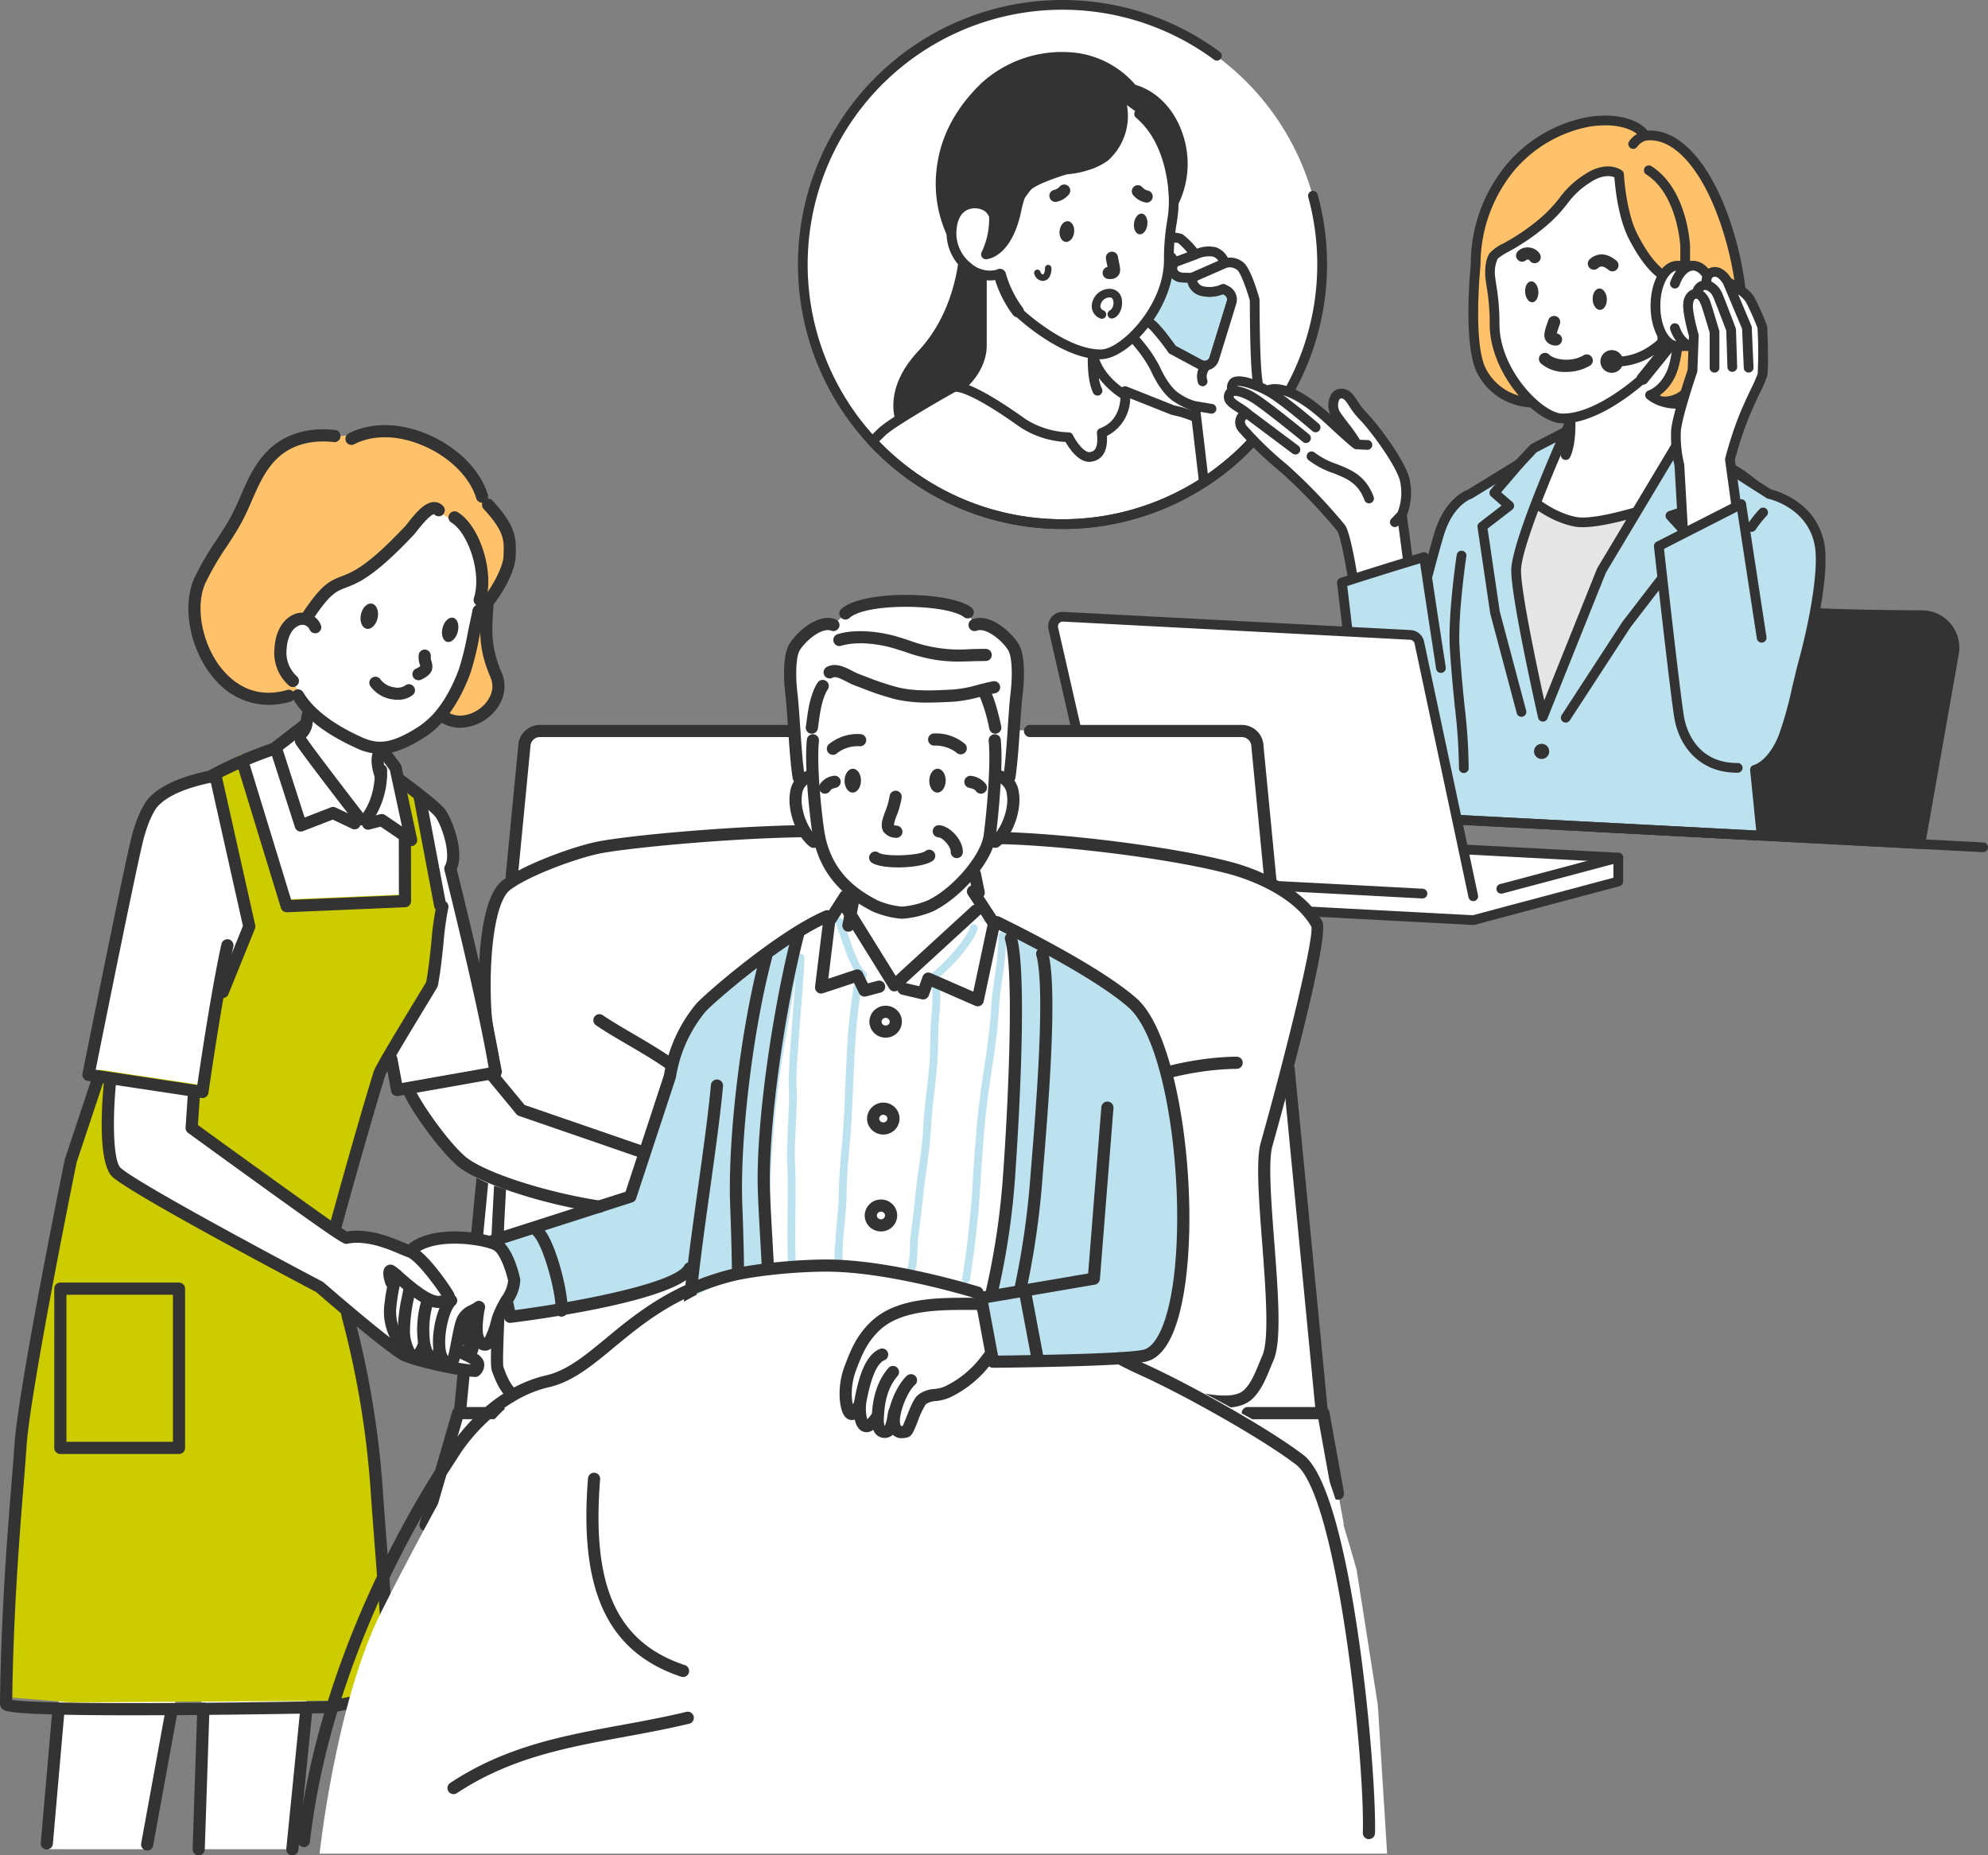 <svg id="グループ_10538" data-name="グループ 10538" xmlns="http://www.w3.org/2000/svg" xmlns:xlink="http://www.w3.org/1999/xlink" width="453" height="422.813" viewBox="0 0 453 422.813">
  <rect x="0" y="0" width="453" height="422.813" fill="#808080" stroke="none"/>
  <defs>
    <clipPath id="clip-path">
      <rect id="長方形_163" data-name="長方形 163" width="453" height="422.813" fill="none"/>
    </clipPath>
  </defs>
  <g id="グループ_249" data-name="グループ 249" clip-path="url(#clip-path)">
    <path id="パス_5799" data-name="パス 5799" d="M164.984,60.275A59.167,59.167,0,1,0,224.15,1.108a59.166,59.166,0,0,0-59.166,59.167" transform="translate(17.957 0.121)" fill="#fff"/>
    <path id="パス_5800" data-name="パス 5800" d="M190.024,75.473c-10.5,11.273-3.18,20.379.309,23.01,4.581,3.451,15.152,2.585,15.152,2.585l1.291-53.085h-6.958s.892,16.015-9.794,27.49" transform="translate(20.091 5.223)" fill="#333"/>
    <path id="パス_5801" data-name="パス 5801" d="M202.659,102.386c-3.616,0-9.577-.417-12.885-2.909a16.115,16.115,0,0,1-6.136-10.894c-.407-4.642,1.5-9.27,5.683-13.756,10.225-10.98,9.507-26.519,9.5-26.674a1.111,1.111,0,0,1,1.108-1.17h6.958a1.109,1.109,0,0,1,0,2.219h-5.826c-.009,3.982-.789,17.124-10.115,27.137-3.731,4.007-5.446,8.062-5.1,12.051a13.789,13.789,0,0,0,5.261,9.317c4.194,3.16,14.292,2.374,14.394,2.365a1.109,1.109,0,1,1,.181,2.211c-.143.012-1.326.1-3.026.1" transform="translate(19.982 5.114)" fill="#333"/>
    <path id="パス_5802" data-name="パス 5802" d="M237.823,85.39c-3.94-1.9-8.958-6.35-8.958-12.112V69.945l-11.318-8.436L203.763,49.894V73.278c0,5.762-5.019,10.209-8.958,12.112-8.08,3.9-11.345,8.995-11.345,8.995l23.872,13.327H225.3l23.871-13.327s-3.263-5.092-11.345-8.995" transform="translate(19.968 5.431)" fill="#fff"/>
    <path id="パス_5803" data-name="パス 5803" d="M250.21,93.9c-.14-.218-3.528-5.4-11.8-9.394-2.762-1.335-7.227-4.684-8.156-9.366a1.14,1.14,0,0,0-.044-.222,8.932,8.932,0,0,1-.131-1.526V70.055a1.113,1.113,0,0,0-.447-.89l-11.291-8.416-13.76-11.593a1.109,1.109,0,0,0-1.824.848V73.387c0,5.6-5.236,9.618-8.331,11.114-8.268,3.993-11.656,9.176-11.8,9.394a1.109,1.109,0,0,0,.394,1.567L206.9,108.79a1.109,1.109,0,1,0,1.081-1.937L185.225,94.148A30.431,30.431,0,0,1,195.4,86.5c4.771-2.3,9.585-7.252,9.585-13.111v-21l11.96,10.077c.017.014.034.028.052.041l10.872,8.1v2.775a10.866,10.866,0,0,0,.177,1.935c-.049.945-.232,5.971,1.184,8.891a1.11,1.11,0,0,0,2-.968,9.168,9.168,0,0,1-.7-2.421A19.223,19.223,0,0,0,237.45,86.5a30.422,30.422,0,0,1,10.17,7.65l-22.756,12.705a1.109,1.109,0,1,0,1.081,1.937l23.871-13.328a1.109,1.109,0,0,0,.394-1.567" transform="translate(19.859 5.322)" fill="#333"/>
    <path id="パス_5804" data-name="パス 5804" d="M179.276,91.916c.76-.825,1.463-1.43,1.938-1.93,2.316-2.434,16.381-10.3,16.381-10.3s1.863-1.973,15.887,8.035a20.207,20.207,0,0,0,10.484,3.259s2.406,4.873,5.02,4.484,2.829-3.025,2.553-5.479c6.265-2.35,5.318-9.515,5.318-9.515l10.966,4.364A23.4,23.4,0,0,1,262.936,94.9a59.154,59.154,0,0,1-83.66-2.982" transform="translate(19.513 8.656)" fill="#fff"/>
    <path id="パス_5805" data-name="パス 5805" d="M222.7,112.007a60.109,60.109,0,0,1-44.132-19.225,1.108,1.108,0,0,1,0-1.507c.477-.519.92-.943,1.312-1.317.25-.238.465-.444.639-.627,2.321-2.438,14.719-9.425,16.551-10.452,1.871-1.416,7.787,1.357,17.166,8.049a19.218,19.218,0,0,0,9.839,3.053,1.114,1.114,0,0,1,1,.619c.829,1.672,2.635,4.065,3.861,3.878.617-.092,2.059-.307,1.613-4.257a1.11,1.11,0,0,1,.713-1.163c5.345-2,4.641-8.077,4.608-8.335a1.11,1.11,0,0,1,1.51-1.172l10.842,4.315a24.471,24.471,0,0,1,15.742,10.517,1.109,1.109,0,0,1-.16,1.437,60.066,60.066,0,0,1-41.1,16.188M180.923,92.036a58.044,58.044,0,0,0,80.651,2.816A22.443,22.443,0,0,0,247.8,86.046a1.161,1.161,0,0,1-.273-.07l-9.394-3.739a9.7,9.7,0,0,1-5.307,8.566c.248,4.349-1.766,5.6-3.563,5.869a3.1,3.1,0,0,1-.461.034c-2.563,0-4.616-3.14-5.4-4.53a20.917,20.917,0,0,1-10.45-3.442c-11.281-8.05-14.281-8.037-14.681-7.983l-.021.012c-3.871,2.166-14.313,8.2-16.118,10.1-.211.222-.455.455-.713.7q-.235.223-.491.473M198.51,80.558l-.019.019.019-.019" transform="translate(19.404 8.546)" fill="#333"/>
    <path id="パス_5806" data-name="パス 5806" d="M255.559,61.244l-.787-.422a7.486,7.486,0,0,1-4.779.517,3.084,3.084,0,0,1-2.377-3.049s-1.245.008-2.149-.041a2.31,2.31,0,0,1-2.286-1.83,1.932,1.932,0,0,1,.5-1.552L241.324,53.6c-1.354-.07-3.179-.346-3.936-1.283a2.284,2.284,0,0,1-.516-1.107l-9.355-5.022a2.27,2.27,0,0,0-3.242,1.332l-3.945,12.816a2.269,2.269,0,0,0,1.1,2.667l11.033,5.922a1.188,1.188,0,0,1,.173-1.062c1.449-1.824,4.877.149,6.306,1.51a53.467,53.467,0,0,1,4.2,5.286l6.328,3.4a2.27,2.27,0,0,0,3.242-1.332l3.945-12.815a2.27,2.27,0,0,0-1.1-2.668" transform="translate(23.97 4.998)" fill="#bde2ef"/>
    <path id="パス_5807" data-name="パス 5807" d="M250.649,79.548a3.383,3.383,0,0,1-1.6-.4l-6.328-3.4a1.114,1.114,0,0,1-.384-.34,50.064,50.064,0,0,0-4.059-5.121c-1.046-1-2.909-2.013-4.008-1.936a.845.845,0,0,0-.645.291.624.624,0,0,0,.021.142,1.11,1.11,0,0,1-1.606,1.231l-11.033-5.922a3.387,3.387,0,0,1-1.631-3.972l3.945-12.815a3.378,3.378,0,0,1,4.827-1.983l9.356,5.022a1.108,1.108,0,0,1,.572.814,1.226,1.226,0,0,0,.281.572c.29.359,1.265.776,3.131.873a1.113,1.113,0,0,1,.468.131L244.312,54a1.11,1.11,0,0,1,.294,1.726.817.817,0,0,0-.215.669c.079.65.947.841,1.244.856.859.047,2.071.039,2.083.039h.007a1.109,1.109,0,0,1,1.108,1.159,1.934,1.934,0,0,0,1.55,1.927,6.416,6.416,0,0,0,3.994-.431,1.111,1.111,0,0,1,1.029.01l.787.424a3.386,3.386,0,0,1,1.631,3.971l-3.945,12.815a3.386,3.386,0,0,1-3.23,2.386m-6.629-5.622,6.081,3.264a1.161,1.161,0,0,0,1.657-.682L255.7,63.694a1.16,1.16,0,0,0-.56-1.363l-.324-.174a8.275,8.275,0,0,1-5,.364,4.116,4.116,0,0,1-3.069-3.018c-.391-.006-.842-.017-1.235-.037a3.409,3.409,0,0,1-3.329-2.8,3.028,3.028,0,0,1,.1-1.232l-1.167-.626c-2.2-.147-3.708-.712-4.49-1.679a3.607,3.607,0,0,1-.6-1.055l-8.93-4.794a1.161,1.161,0,0,0-1.658.681L221.5,60.773a1.164,1.164,0,0,0,.56,1.364l9.749,5.233c.021-.03.043-.059.064-.085a3.061,3.061,0,0,1,2.248-1.147c2.229-.156,4.7,1.6,5.692,2.543a30.161,30.161,0,0,1,2.757,3.288c.764,1.009,1.2,1.59,1.454,1.958" transform="translate(23.861 4.889)" fill="#333"/>
    <path id="パス_5808" data-name="パス 5808" d="M243.01,85.322c-2.886-1.8-4.9-6.574-4.9-6.574a29.257,29.257,0,0,0-2.949-4.617c-1.587-2.016-3.569-4.088-3.9-5.516a1.191,1.191,0,0,1,.173-1.062c1.45-1.824,4.878.149,6.306,1.51a53.3,53.3,0,0,1,4.2,5.286l6.328,3.4a2.27,2.27,0,0,0,3.242-1.332L255.459,63.6a2.269,2.269,0,0,0-1.1-2.667l-.787-.422a7.483,7.483,0,0,1-4.778.517,3.083,3.083,0,0,1-2.377-3.049s-1.246.007-2.149-.041a2.312,2.312,0,0,1-2.288-1.83,1.936,1.936,0,0,1,.5-1.552,1.525,1.525,0,0,1,.135-.132l-.869-1.131a15.261,15.261,0,0,1-1.621,0c-1.353-.07-3.179-.346-3.936-1.283a2.3,2.3,0,0,1-.516-1.107A1.832,1.832,0,0,1,237.2,48.82c.49-.026,1.766-.042,3.116.01a15.556,15.556,0,0,1,3.457.221c.884.458,3.482,3.643,3.482,3.643s2.534-1.168,4.357-.573a4.2,4.2,0,0,1,2.351,2.549,3.854,3.854,0,0,1,3.6.783c1.448,1.39,3.171,7.579,3.171,7.579s-.029,14.128.668,18.563c.242,1.544.943,5.635,1.753,10.314a59.5,59.5,0,0,1-13.99,12.683l-2.044-17.381s-1.226-.091-4.113-1.888" transform="translate(25.166 5.311)" fill="#fff"/>
    <path id="パス_5809" data-name="パス 5809" d="M264.359,91.828c-.95-5.481-1.539-8.945-1.751-10.3-.674-4.3-.654-18.248-.653-18.388a1.142,1.142,0,0,0-.041-.3c-.3-1.082-1.885-6.558-3.472-8.081a4.664,4.664,0,0,0-3.717-1.221,4.858,4.858,0,0,0-2.662-2.366,7.29,7.29,0,0,0-4.359.3,17.742,17.742,0,0,0-3.313-3.3,6.56,6.56,0,0,0-2.7-.318c-.395,0-.811-.01-1.223-.025-1.435-.055-2.734-.034-3.217-.009a2.739,2.739,0,0,0-1.914,1.037,2.934,2.934,0,0,0-.646,2.313,3.391,3.391,0,0,0,.75,1.641c.811,1,2.406,1.572,4.741,1.693.445.023.842.025,1.147.021l.006.008a3.049,3.049,0,0,0-.339,1.814,3.41,3.41,0,0,0,3.33,2.8c.394.021.844.032,1.234.038a4.119,4.119,0,0,0,3.07,3.017,8.266,8.266,0,0,0,5-.364l.324.174a1.162,1.162,0,0,1,.56,1.364L250.563,76.2a1.16,1.16,0,0,1-1.658.681l-6.085-3.267c-.253-.37-.69-.954-1.448-1.956a30.018,30.018,0,0,0-2.757-3.287c-.993-.947-3.465-2.7-5.692-2.543a3.052,3.052,0,0,0-2.248,1.145,2.258,2.258,0,0,0-.385,2.006c.314,1.342,1.6,2.891,2.955,4.531.387.467.786.949,1.157,1.418a28.576,28.576,0,0,1,2.813,4.4c.21.489,2.27,5.153,5.317,7.051a17.338,17.338,0,0,0,3.687,1.837l1.954,16.619a1.109,1.109,0,0,0,1.706.8,60.461,60.461,0,0,0,14.252-12.92,1.112,1.112,0,0,0,.227-.883M240.295,52.291c-1.866-.1-2.842-.514-3.131-.873a1.209,1.209,0,0,1-.281-.572.734.734,0,0,1,.157-.568.625.625,0,0,1,.327-.241c.476-.026,1.725-.04,3.013.01.431.017.867.022,1.281.028a12.768,12.768,0,0,1,1.736.086,16.97,16.97,0,0,1,2.1,2.152l-2.39.89-.37-.481a1.112,1.112,0,0,0-.954-.431,14.325,14.325,0,0,1-1.489,0m2.9,3.789a.809.809,0,0,1,.159-.6l4.4-1.639.032-.016c.014-.006.029-.009.042-.016a6.048,6.048,0,0,1,3.552-.527,2.388,2.388,0,0,1,1.176.948L246.3,56.976c-.393,0-1.221-.006-1.856-.039-.3-.016-1.165-.207-1.245-.857m6.97,46.686-1.658-14.107,2.326.393a1.172,1.172,0,0,0,.185.016,1.11,1.11,0,0,0,.183-2.2l-3.633-.611a1.041,1.041,0,0,0-.238-.038,11.756,11.756,0,0,1-3.625-1.724c-2.548-1.587-4.441-6.019-4.46-6.063l-.027-.058a30.175,30.175,0,0,0-3.074-4.815c-.387-.491-.8-.985-1.191-1.463-1.082-1.306-2.309-2.787-2.5-3.62a.668.668,0,0,1-.02-.142.843.843,0,0,1,.645-.291c1.1-.078,2.963.939,4.008,1.936a50.064,50.064,0,0,1,4.059,5.121,1.126,1.126,0,0,0,.384.34l6.328,3.4c.047.025.1.044.143.067a5.053,5.053,0,0,0-.1,3.071,1.109,1.109,0,0,0,2.153-.533,2.383,2.383,0,0,1,.389-2.352c.1-.031.2-.064.3-.1a3.369,3.369,0,0,0,1.946-2.131l3.945-12.816A3.386,3.386,0,0,0,255,60.063l-.787-.422a1.105,1.105,0,0,0-1.028-.011,6.409,6.409,0,0,1-3.994.431,1.922,1.922,0,0,1-1.451-1.294l6.708-2.941a2.679,2.679,0,0,1,2.459.536c.831.8,2.137,4.48,2.831,6.931,0,1.63.011,14.312.681,18.582.207,1.322.77,4.629,1.671,9.837a58.237,58.237,0,0,1-11.922,11.054" transform="translate(25.057 5.202)" fill="#333"/>
    <path id="パス_5810" data-name="パス 5810" d="M220.04,13.784c-15.9.205-18.162,18.639-18.227,26.077-.043,5.011-.043,9.738-.043,9.738v7.409l8.444,12.737s10.167,9.595,18.728,9.507c5.044-.051,15.441-10.277,15.441-21.5a70.086,70.086,0,0,1,1-10.841c.471-4.986.12-17.444-8.57-26.569-4.114-4.321-11.1-6.631-16.769-6.558" transform="translate(21.961 1.5)" fill="#fff"/>
    <path id="パス_5811" data-name="パス 5811" d="M228.936,80.471h.126c6.073-.062,16.537-11.258,16.537-22.61a49.929,49.929,0,0,1,.687-8.482c.121-.789.237-1.535.3-2.253.261-2.755,1.056-17.016-8.871-27.441-4.557-4.787-11.929-6.9-17.325-6.9h-.263c-7.234.094-12.783,3.888-16.044,10.972-2.885,6.267-3.253,13.42-3.277,16.2-.043,4.959-.045,9.7-.045,9.748v7.409a1.11,1.11,0,0,0,2.22,0V49.708c0-.047,0-4.78.043-9.728.023-2.641.37-9.42,3.075-15.3,2.918-6.341,7.649-9.6,14.057-9.681h.244c4.913,0,11.6,1.9,15.708,6.215,9.263,9.728,8.515,23.114,8.269,25.7-.062.655-.167,1.337-.289,2.128a51.948,51.948,0,0,0-.712,8.819c0,10.458-9.862,20.346-14.343,20.392h-.106c-7.99,0-17.75-9.112-17.849-9.206a1.109,1.109,0,0,0-1.521,1.614c.425.4,10.5,9.81,19.374,9.81" transform="translate(21.852 1.391)" fill="#333"/>
    <path id="パス_5812" data-name="パス 5812" d="M237.032,19.011c-9.35-11.176-25.743-8.066-33.486-.7-5.932,5.644-8.9,11.765-9.845,17.613-2.2,11.468,4.683,20.6,4.683,20.6L205.551,48l2.879.011s3.026-4.859,4.524-6.667,8.923-3.987,8.923-3.987,5.289-.256,8.9-2.936a12.478,12.478,0,0,0,3.6-12.745l4.166,3.03c8.315,6.964,7.889,20.148,7.889,20.148a20,20,0,0,0,1.709-12.489c-1.355-6.794-5.555-11.822-11.107-13.356" transform="translate(21.036 1.271)" fill="#333"/>
    <path id="パス_5813" data-name="パス 5813" d="M204.062,42.895c-1.67-1.69-8.531-2.475-8.531,5.964,0,5.372,5.39,10.472,10.327,9.2l-.172-12.221a6.377,6.377,0,0,0-1.623-2.942" transform="translate(21.282 4.551)" fill="#fff"/>
    <path id="パス_5814" data-name="パス 5814" d="M204.413,59.47a7.311,7.311,0,0,0,1.831-.23,1.11,1.11,0,1,0-.554-2.149,6.392,6.392,0,0,1-5.447-1.395,8.8,8.8,0,0,1-3.494-6.727c0-2.979.919-4.932,2.659-5.646a4.174,4.174,0,0,1,3.974.461,5.28,5.28,0,0,1,1.324,2.372,1.109,1.109,0,1,0,2.178-.421,7.521,7.521,0,0,0-1.923-3.511,6.3,6.3,0,0,0-6.4-.954c-1.507.619-4.035,2.442-4.035,7.7a11.064,11.064,0,0,0,4.353,8.482,9.112,9.112,0,0,0,5.53,2.019" transform="translate(21.173 4.442)" fill="#333"/>
    <path id="パス_5815" data-name="パス 5815" d="M202.613,53.973s4.961-.173,7.006-10.371a16.262,16.262,0,0,1,2.974-6.88l-8.483,5.642a18.388,18.388,0,0,1-1.5,11.61" transform="translate(22.053 3.997)" fill="#333"/>
    <path id="パス_5816" data-name="パス 5816" d="M201.752,55.287a17.477,17.477,0,0,0,1.378-10.858A1.109,1.109,0,1,1,205.307,44a19.9,19.9,0,0,1-.479,9.516c1.294-1.193,2.866-3.568,3.811-8.282a17.311,17.311,0,0,1,3.218-7.382,1.106,1.106,0,0,1,1.82.194,46.933,46.933,0,0,1,6.85-2.59,12.455,12.455,0,0,0,5.561-9.03,1.11,1.11,0,0,1,2.2.283,14.884,14.884,0,0,1-3.534,7.994,13.626,13.626,0,0,0,4.422-2.027,11.384,11.384,0,0,0,3.217-11.589,1.109,1.109,0,0,1,2.145-.57A13.63,13.63,0,0,1,230.573,34.4c-.016.013-.032.026-.048.038-3.542,2.631-8.457,3.083-9.365,3.145-2.95.876-7.389,2.544-8.262,3.6-.364.439-.827,1.074-1.316,1.779a17.894,17.894,0,0,0-.767,2.713c-2.192,10.932-7.816,11.253-8.055,11.26h-.039a1.11,1.11,0,0,1-.969-1.649" transform="translate(21.944 2.144)" fill="#333"/>
    <path id="パス_5817" data-name="パス 5817" d="M192.717,35.842c1.086-6.7,4.509-12.834,10.174-18.224a27.28,27.28,0,0,1,19.53-6.9,21.36,21.36,0,0,1,15.35,7.428c5.838,1.762,10.149,7.01,11.565,14.111A20.975,20.975,0,0,1,247.51,45.5a1.109,1.109,0,0,1-2.079-.572c0-.126.3-12.736-7.494-19.262a1.109,1.109,0,0,1,1.425-1.7c5.134,4.3,7.1,10.728,7.844,15.349a18.092,18.092,0,0,0-.047-6.624c-1.276-6.4-5.132-11.071-10.314-12.5a1.118,1.118,0,0,1-.556-.358,19.261,19.261,0,0,0-13.995-6.9,24.959,24.959,0,0,0-17.876,6.292c-5.31,5.052-8.511,10.767-9.515,16.985a.273.273,0,0,1-.006.032,25.245,25.245,0,0,0,1.229,13.325,10.436,10.436,0,0,0-.8,3.86,28.27,28.27,0,0,1-2.607-17.586" transform="translate(20.926 1.162)" fill="#333"/>
    <path id="パス_5818" data-name="パス 5818" d="M214.439,58.1a2.147,2.147,0,0,1-1.893-1.629.739.739,0,0,1,1.416-.427c.008.022.217.666.59.558.3-.085.45-.879.428-1.41a.74.74,0,0,1,1.478-.068c.011.249.069,2.453-1.5,2.9a1.877,1.877,0,0,1-.519.075" transform="translate(23.131 5.924)" fill="#333"/>
    <path id="パス_5819" data-name="パス 5819" d="M226.653,66.178a.983.983,0,0,1-.38-.077,2.992,2.992,0,0,1-1.821-3.57,4.107,4.107,0,0,1,4.17-3.17,2.76,2.76,0,0,1,2.6,2.558c.228,1.583-.451,3.623-1.945,4.158a.986.986,0,0,1-.665-1.857,2.18,2.18,0,0,0,.658-2.019c-.12-.834-.582-.86-.756-.87a2.141,2.141,0,0,0-2.136,1.643,1.026,1.026,0,0,0,.66,1.308.986.986,0,0,1-.38,1.9" transform="translate(24.42 6.46)" fill="#333"/>
    <path id="パス_5820" data-name="パス 5820" d="M224.26,120.553a60.276,60.276,0,0,1-42.622-102.9A60.284,60.284,0,0,1,260.1,11.811a1.109,1.109,0,0,1-1.321,1.783,58.061,58.061,0,1,0,23.534,46.682,58.2,58.2,0,0,0-2.064-15.4,1.11,1.11,0,0,1,2.14-.587,60.295,60.295,0,0,1-58.134,76.261" transform="translate(17.848 0)" fill="#333"/>
    <path id="パス_5821" data-name="パス 5821" d="M401.832,179.086l7.663-43.46a7.394,7.394,0,0,0-7.245-8.68c-8.82-.044-22.114-.221-29.328-.852-7.358-.644-19.691-2.75-27.537-4.167a7.4,7.4,0,0,0-8.6,5.994l-8.343,47.318Z" transform="translate(35.749 13.258)" fill="#333"/>
    <path id="パス_5822" data-name="パス 5822" d="M401.942,180.305h-.059L328.5,176.458a1.11,1.11,0,0,1-1.035-1.3l8.344-47.319a8.5,8.5,0,0,1,9.886-6.893c7.028,1.27,19.938,3.5,27.437,4.154,7.021.614,19.774.8,29.237.846a8.505,8.505,0,0,1,8.332,9.982l-7.663,43.46a1.11,1.11,0,0,1-1.092.918m-72.078-6,71.155,3.73,7.492-42.494a6.285,6.285,0,0,0-6.157-7.377c-9.5-.048-22.323-.236-29.42-.856-7.206-.631-19.007-2.621-27.638-4.18a6.286,6.286,0,0,0-7.307,5.094Z" transform="translate(35.64 13.149)" fill="#333"/>
    <path id="パス_5823" data-name="パス 5823" d="M388.7,175.006a1.153,1.153,0,0,1-.194-.017,1.109,1.109,0,0,1-.9-1.285l6.968-39.517a1.109,1.109,0,1,1,2.184.385l-6.968,39.517a1.11,1.11,0,0,1-1.091.917" transform="translate(42.186 14.505)" fill="#333"/>
    <path id="パス_5824" data-name="パス 5824" d="M358.982,98.616c-3.94-1.9-8.958-6.35-8.958-12.112V63.12L336.24,74.735l-11.318,8.436V86.5c0,5.762-5.019,10.209-8.958,12.112-8.08,3.9-11.345,8.995-11.345,8.995l23.872,13.327h17.964l23.871-13.327s-3.263-5.092-11.345-8.995" transform="translate(33.156 6.87)" fill="#fff"/>
    <path id="パス_5825" data-name="パス 5825" d="M371.369,107.121c-.14-.218-3.528-5.4-11.8-9.394-3.095-1.495-8.331-5.518-8.331-11.114V63.23a1.109,1.109,0,0,0-1.824-.848l-13.76,11.593-11.291,8.417a1.107,1.107,0,0,0-.447.889v3.332a8.934,8.934,0,0,1-.106,1.357,1.1,1.1,0,0,0-.121.57l0,.063c-1.031,4.556-5.392,7.812-8.107,9.124-8.268,3.993-11.656,9.176-11.8,9.394a1.109,1.109,0,0,0,.394,1.567l23.871,13.328a1.109,1.109,0,0,0,1.081-1.937l-22.759-12.707a30.276,30.276,0,0,1,10.174-7.648,19.245,19.245,0,0,0,6.87-5.6,9.089,9.089,0,0,1-.69,2.343,1.109,1.109,0,1,0,2,.968c1.334-2.748,1.25-7.364,1.194-8.684a10.879,10.879,0,0,0,.214-2.141V83.838l10.872-8.1c.018-.013.035-.027.052-.041l11.96-10.077v21c0,5.859,4.813,10.807,9.585,13.111a30.421,30.421,0,0,1,10.17,7.65l-22.756,12.705a1.109,1.109,0,1,0,1.081,1.937l23.871-13.328a1.109,1.109,0,0,0,.394-1.567" transform="translate(33.047 6.761)" fill="#333"/>
    <path id="パス_5826" data-name="パス 5826" d="M312.778,100.412s5.688,6.153,12.794,7.555c6.476,1.277,25.913-6.213,25.913-6.213L325.136,156.3h-12.35l-6.422-40.887Z" transform="translate(33.345 10.929)" fill="#e6e6e6"/>
    <path id="パス_5827" data-name="パス 5827" d="M325.245,157.519h-12.35a1.11,1.11,0,0,1-1.1-.937l-6.422-40.887a1.107,1.107,0,0,1,.075-.608l6.415-15a1.11,1.11,0,0,1,1.834-.317c.055.059,5.54,5.908,12.2,7.22,5.051,1,19.975-4.108,25.3-6.158a1.109,1.109,0,0,1,1.4,1.517l-26.348,54.547a1.11,1.11,0,0,1-1,.626m-11.4-2.219h10.7L349.4,103.857c-5.592,2.009-18.615,6.355-23.932,5.307-5.5-1.084-10.1-4.79-12.2-6.716l-5.652,13.217Z" transform="translate(33.237 10.82)" fill="#333"/>
    <path id="パス_5828" data-name="パス 5828" d="M385.22,114.52c-1.773-9.455-11.482-11.505-11.482-11.505L360.7,94.678v-1.7l-5.63-5.152L335.548,120.45l-13.363,33.334s-6.1-26.865-6.1-33.334,11.3-31.632,11.3-31.632l-7.322,3.791-3.3,3.533L305.6,103.015s-4.532,1.464-6.848,8.476c-2.128,6.443-13.5,51.913-13.5,51.913L270,175.544l39.578,2.074,62.453,3.273-1.514-15.03s3.854-.829,6.5-7.608c1.841-4.714,2.952-11.09,4.657-17.418,2.645-9.817,4.529-21.056,3.543-26.315" transform="translate(29.388 9.559)" fill="#bde2ef"/>
    <path id="パス_5829" data-name="パス 5829" d="M372.14,182.11h-.059l-102.03-5.349a1.109,1.109,0,0,1-.633-1.976l14.956-11.906c1.157-4.619,11.392-45.45,13.432-51.625,2.259-6.84,6.556-8.8,7.415-9.131l10.953-6.737,3.192-3.422a1.149,1.149,0,0,1,.3-.23l7.322-3.79a1.108,1.108,0,0,1,1.522,1.438c-3.875,8.63-11.2,26.25-11.2,31.177,0,4.893,3.655,22.119,5.291,29.592l12.028-30a1.217,1.217,0,0,1,.078-.157l19.522-32.622a1.107,1.107,0,0,1,.792-.529,1.119,1.119,0,0,1,.909.281l5.63,5.153a1.108,1.108,0,0,1,.36.818v1.09l12.366,7.907c1.518.374,10.373,2.942,12.135,12.338,1.109,5.913-1.226,18.136-3.562,26.806-.593,2.2-1.117,4.419-1.622,6.562a85.612,85.612,0,0,1-3.074,10.972c-2.058,5.269-4.886,7.236-6.347,7.934l1.429,14.19a1.109,1.109,0,0,1-1.1,1.221M273.089,174.7l97.817,5.126-1.384-13.743a1.11,1.11,0,0,1,.87-1.2c.018,0,3.344-.888,5.7-6.926a84.351,84.351,0,0,0,2.982-10.675c.509-2.162,1.037-4.4,1.639-6.629,2.455-9.112,4.5-20.631,3.523-25.822-1.61-8.591-10.256-10.546-10.623-10.625a1.107,1.107,0,0,1-.367-.151l-13.037-8.336a1.108,1.108,0,0,1-.512-.934V93.578l-4.267-3.905-18.778,31.381-13.331,33.252a1.109,1.109,0,0,1-2.111-.167c-.251-1.1-6.123-27.061-6.123-33.58,0-5.358,7.142-22.335,10.127-29.2l-4.357,2.256-3.165,3.393a1.1,1.1,0,0,1-.23.187l-11.176,6.873a1.069,1.069,0,0,1-.234.11c-.186.062-4.06,1.463-6.142,7.77-2.091,6.33-13.365,51.379-13.478,51.835a1.12,1.12,0,0,1-.386.6Z" transform="translate(29.279 9.451)" fill="#333"/>
    <path id="パス_5830" data-name="パス 5830" d="M313.642,153.091a1.11,1.11,0,0,1-1.071-.825l-6.031-22.677a.968.968,0,0,1-.025-.123l-2.884-19.578a1.111,1.111,0,0,1,.421-1.04l5.06-3.9-2.376-2.071a1.108,1.108,0,0,1-.114-1.557l5.653-6.608a1.109,1.109,0,1,1,1.685,1.443l-4.938,5.772,2.568,2.239a1.111,1.111,0,0,1-.052,1.715l-5.617,4.327,2.78,18.871,6.014,22.616a1.11,1.11,0,0,1-1.072,1.395" transform="translate(33.047 10.267)" fill="#333"/>
    <path id="パス_5831" data-name="パス 5831" d="M321.867,154.094a1.109,1.109,0,0,1-.928-1.715l13.847-21.257c.017-.023.033-.048.051-.07L349.184,112.4l-4.283-4.682a1.109,1.109,0,0,1,.465-1.8l8.087-2.719.278-4.96a1.11,1.11,0,0,1,2.216.124l-.32,5.709a1.11,1.11,0,0,1-.754.99l-7.184,2.415,3.763,4.112a1.11,1.11,0,0,1,.061,1.425l-14.89,19.36L322.8,153.589a1.107,1.107,0,0,1-.93.5" transform="translate(34.912 10.578)" fill="#333"/>
    <path id="パス_5832" data-name="パス 5832" d="M318.7,154.6a1.726,1.726,0,1,1-1.725-1.725A1.725,1.725,0,0,1,318.7,154.6" transform="translate(34.312 16.639)" fill="#333"/>
    <path id="パス_5833" data-name="パス 5833" d="M354.257,35.708c-5.23-7.455-10.011-7.777-12.336-7.455-.852-1.608-4.664-4.36-12.616-3.225a30.8,30.8,0,0,0-17.818,10.135A34.476,34.476,0,0,0,303.3,57.6s-1.853,17.911,1.307,24.164a13.292,13.292,0,0,0,11.708,7.284c3.344.141,33.575-21.958,33.575-21.958,0,1.632-.208,11.206-2.021,15.267s-4.82,4.992-4.82,4.992a9.882,9.882,0,0,0,8.194,1.765c4.4-.821,11.757-5.045,12.71-17.407.726-9.417-2.935-26.361-9.7-36" transform="translate(32.954 2.695)" fill="#ffc26a"/>
    <path id="パス_5834" data-name="パス 5834" d="M355.274,35.181c-4.811-6.857-9.453-8.2-12.7-7.988-1.5-1.848-5.626-4.249-13.315-3.154a31.861,31.861,0,0,0-18.514,10.524A35.44,35.44,0,0,0,302.3,57.687c-.155,1.548-1.756,18.385,1.429,24.688a14.378,14.378,0,0,0,12.652,7.892c.8.033,2.464.1,18.718-11.122,5.589-3.859,11.021-7.762,13.746-9.733-.14,3.7-.617,9.777-1.878,12.6-1.565,3.5-4.04,4.353-4.135,4.384a1.11,1.11,0,0,0-.417,1.883,9.191,9.191,0,0,0,2.921,1.614l.021.007a11.421,11.421,0,0,0,3.806.64,13.094,13.094,0,0,0,2.4-.227c2.066-.386,12.43-3.086,13.612-18.412.758-9.841-3.037-26.945-9.9-36.722m7.684,36.551C362,84.1,354.622,87.226,351.871,87.967a14.814,14.814,0,0,0,3.761-5.069,1.109,1.109,0,0,0-2.042-.866c-.027.062-2.729,6.245-7.675,5.721-.2-.075-.39-.154-.562-.233a11.109,11.109,0,0,0,3.64-4.6c2.095-4.689,2.119-15.609,2.119-15.719a1.11,1.11,0,0,0-1.764-.9c-12.216,8.931-30.5,21.581-32.874,21.747a12.2,12.2,0,0,1-10.765-6.676c-2.977-5.89-1.212-23.373-1.194-23.549a1.075,1.075,0,0,0,0-.188,33.712,33.712,0,0,1,7.93-21.655,29.843,29.843,0,0,1,17.123-9.747c5.844-.834,9.138.549,10.612,1.709a5.432,5.432,0,0,0-1.824,1.725,1.11,1.11,0,0,0,1.866,1.2,3.606,3.606,0,0,1,2-1.416c2.649-.35,6.733.59,11.228,7,6.489,9.249,10.215,26.015,9.5,35.277" transform="translate(32.844 2.586)" fill="#333"/>
    <path id="パス_5835" data-name="パス 5835" d="M347.228,59.586s-3.654-.248-8.411-9.5c-2.788-5.421-3.213-14.171-3.213-14.171s-2.666-2.177-7.378,1.022c-5.432,3.688-4.455,5.114-9.934,9.861-5.449,4.724-10.372,6.428-11.249,7.67s-.895,3.715-.8,4.713a70.088,70.088,0,0,1,1,10.841c0,11.224,10.4,21.449,15.441,21.5,8.561.088,18.727-9.506,18.727-9.506l8.445-12.737v-7.41s0-1.394-.007-3.468Z" transform="translate(33.328 3.831)" fill="#fff"/>
    <path id="パス_5836" data-name="パス 5836" d="M322.9,92.746h-.126c-6.074-.061-16.54-11.257-16.54-22.609a49.954,49.954,0,0,0-.686-8.482c-.122-.789-.236-1.535-.3-2.254-.014-.147-.323-3.586,1-5.458a10.219,10.219,0,0,1,3.166-2.223,48.312,48.312,0,0,0,8.263-5.645A30.545,30.545,0,0,0,322.2,41.3a20.754,20.754,0,0,1,5.512-5.163c5.336-3.621,8.568-1.074,8.7-.964a1.11,1.11,0,0,1,.406.805c0,.084.449,8.578,3.093,13.717,3.636,7.07,6.509,8.547,7.315,8.835L349.5,57.5a1.11,1.11,0,0,1,1.567,1.008c.007,2.077.007,3.473.007,3.473v7.409a1.109,1.109,0,1,1-2.219,0V61.982s0-.663,0-1.753l-1.055.477a1.116,1.116,0,0,1-.532.1c-.438-.03-4.421-.566-9.322-10.1-2.466-4.8-3.145-11.9-3.3-14.019-.762-.328-2.689-.753-5.685,1.282a18.676,18.676,0,0,0-5.015,4.7,32.429,32.429,0,0,1-4.816,5.082,50.919,50.919,0,0,1-8.618,5.9,13.347,13.347,0,0,0-2.452,1.575,7.521,7.521,0,0,0-.6,3.967c.062.654.167,1.337.289,2.128a51.945,51.945,0,0,1,.712,8.819c0,10.457,9.862,20.345,14.343,20.392h.106c8,0,17.75-9.112,17.848-9.2a1.11,1.11,0,0,1,1.524,1.613c-.427.4-10.5,9.81-19.374,9.81" transform="translate(33.219 3.722)" fill="#333"/>
    <path id="パス_5837" data-name="パス 5837" d="M344.287,56.067a6.377,6.377,0,0,0-1.623,2.942l-.172,12.221c4.937,1.274,10.327-3.826,10.327-9.2,0-8.439-6.862-7.654-8.532-5.964" transform="translate(37.278 5.984)" fill="#fff"/>
    <path id="パス_5838" data-name="パス 5838" d="M344.155,72.641a7.305,7.305,0,0,1-1.831-.23,1.11,1.11,0,0,1,.554-2.149,6.392,6.392,0,0,0,5.447-1.395,8.8,8.8,0,0,0,3.493-6.727c0-2.979-.919-4.932-2.658-5.646a4.18,4.18,0,0,0-3.974.46,5.316,5.316,0,0,0-1.325,2.38,1.109,1.109,0,0,1-2.177-.428,7.52,7.52,0,0,1,1.923-3.511,6.3,6.3,0,0,1,6.4-.954c1.507.619,4.034,2.442,4.034,7.7a11.061,11.061,0,0,1-4.353,8.482,9.1,9.1,0,0,1-5.529,2.019" transform="translate(37.169 5.875)" fill="#333"/>
    <path id="パス_5839" data-name="パス 5839" d="M345.551,69.646a1.972,1.972,0,1,1-1.97-1.974,1.972,1.972,0,0,1,1.97,1.974" transform="translate(37.182 7.366)" fill="#fff"/>
    <path id="パス_5840" data-name="パス 5840" d="M343.688,72.834h0a3.081,3.081,0,1,1,0-6.162h0a3.081,3.081,0,0,1,0,6.162m0-3.944a.863.863,0,1,0,.863.865.857.857,0,0,0-.863-.865Z" transform="translate(37.073 7.257)" fill="#333"/>
    <path id="パス_5841" data-name="パス 5841" d="M301.134,163.849h-.043a1.108,1.108,0,0,1-1.066-1.15,128.05,128.05,0,0,0-.948-14.035c-.431-4.388-.877-8.926-1.131-13.357-.439-7.7,1.488-20.636,1.57-21.182a1.109,1.109,0,1,1,2.194.329c-.02.132-1.976,13.261-1.549,20.726.251,4.385.694,8.9,1.124,13.266a126.546,126.546,0,0,1,.956,14.336,1.109,1.109,0,0,1-1.108,1.067" transform="translate(32.422 12.319)" fill="#333"/>
    <path id="パス_5842" data-name="パス 5842" d="M292.582,100.7c-1.09-3.946-6.807-11.712-9.477-14.417s-2.953-5.467-5.358-5.081c-1.18.19-2.083,2.626-.824,4.728.848,1.417,4.42,5.66,4.746,6.836-.415-.121-5.978-5.287-5.978-5.287-7.96-7.445-12.548-8.012-14.414-6.971-1.921-1.052-6.9-3.1-7.772-1.679a1.357,1.357,0,0,0,.055,1.793,1.187,1.187,0,0,0-1.031,1.055c-.272,1.693,2.3,2.326,4.592,4.349-1.28-.607-2.953,1.18-1.418,3.18a82.575,82.575,0,0,0,9.507,9.129,125.493,125.493,0,0,1,12.88,13.448c1.48,1.937,3.718,18.2,3.718,18.2l12.644-2.463-2.489-18.745a13.407,13.407,0,0,0,.619-8.076" transform="translate(27.484 8.527)" fill="#fff"/>
    <path id="パス_5843" data-name="パス 5843" d="M282.737,104.613a1.11,1.11,0,0,1-1.041-.725c-1.45-3.931-4.094-4.97-7.155-6.173a19.709,19.709,0,0,1-5.613-2.969,1.109,1.109,0,1,1,1.406-1.716,17.735,17.735,0,0,0,5.019,2.621c3.26,1.281,6.631,2.606,8.426,7.469a1.11,1.11,0,0,1-1.041,1.494" transform="translate(29.227 10.098)" fill="#333"/>
    <path id="パス_5844" data-name="パス 5844" d="M295.662,127.483l-2.452-18.456a14.38,14.38,0,0,0,.551-8.515c-1.174-4.249-7.068-12.174-9.757-14.9a16.51,16.51,0,0,1-2.057-2.668c-1-1.518-2.034-3.087-4.267-2.729a2.711,2.711,0,0,0-1.943,1.656,5.083,5.083,0,0,0,.063,4.21c-8.112-7.347-12.474-7.364-14.373-6.694-1.708-.867-7.278-3.443-8.759-1.03a2.727,2.727,0,0,0-.436,1.888,2.372,2.372,0,0,0-.691,1.364c-.291,1.814,1.229,2.789,2.7,3.731.2.126.4.257.608.395-.043.047-.085.1-.128.146a3.235,3.235,0,0,0,.21,4.107,82.713,82.713,0,0,0,9.675,9.3,124.293,124.293,0,0,1,12.712,13.273c.816,1.071,2.421,9.83,3.5,17.678a1.111,1.111,0,0,0,1.1.959,1.183,1.183,0,0,0,.152-.011,1.108,1.108,0,0,0,.948-1.25c-.533-3.884-2.4-16.71-3.935-18.724a126.382,126.382,0,0,0-13.048-13.624,82.236,82.236,0,0,1-9.341-8.954c-.483-.63-.442-1.118-.244-1.364a.347.347,0,0,1,.262-.145l10.432,7.807a1.109,1.109,0,1,0,1.329-1.776l-10.551-7.895a19.991,19.991,0,0,0-2.482-1.793c-1.067-.684-1.762-1.159-1.705-1.512a.336.336,0,0,1,.032-.111.273.273,0,0,1,.086-.025.953.953,0,0,0,.187-.051v0a.345.345,0,0,1-.089.025c.01,0,1.109-.172,3.8,1.43,2.546,1.517,11.727,9.023,11.819,9.1a1.11,1.11,0,0,0,1.4-1.718c-.383-.313-9.4-7.685-12.088-9.287a11.2,11.2,0,0,0-4.373-1.725l0-.01c.783-.286,4.029.734,6.335,2l.04.019c.007,0,.012.009.02.012,2.314,1.092,8.579,6.313,10.8,8.232a1.11,1.11,0,0,0,1.451-1.679c-.247-.214-4.612-3.98-8.115-6.523,2.08.622,5.3,2.36,10,6.751,4.776,4.434,5.854,5.266,6.243,5.468l.018.009a.85.85,0,0,0,.162.062l.022,0c.014,0,.03.007.044.01a1.182,1.182,0,0,0,.163.024c.01,0,.019,0,.03,0l2.434.112h.052a1.109,1.109,0,0,0,.05-2.217L282.5,91.8a39.545,39.545,0,0,0-2.727-3.859c-.77-1.015-1.5-1.974-1.793-2.469a3.014,3.014,0,0,1-.328-2.423,1.331,1.331,0,0,1,.376-.64c.742-.12,1.054.226,2.063,1.759a18.584,18.584,0,0,0,2.33,3c2.543,2.578,8.176,10.235,9.2,13.934a12.286,12.286,0,0,1-.5,7.17l-1.466,1.548a1.109,1.109,0,0,0,1.611,1.526l.011-.012,2.183,16.441a1.11,1.11,0,0,0,2.2-.293" transform="translate(27.375 8.419)" fill="#333"/>
    <path id="パス_5845" data-name="パス 5845" d="M294.491,114.5c-7.335,2.156-18.723,5.811-18.723,5.811s2.2,18.233,3.378,29.99c1.117,11.1,8.571,13.877,12.834,14.141a9.061,9.061,0,0,0,6.452-1.736l-.1-22.92s-2.059-13.246-3.84-25.286" transform="translate(30.015 12.462)" fill="#bde2ef"/>
    <path id="パス_5846" data-name="パス 5846" d="M292.852,165.681c-.269,0-.547-.008-.833-.026-6.007-.371-12.8-4.544-13.868-15.137-1.168-11.612-3.354-29.786-3.376-29.969a1.11,1.11,0,0,1,.763-1.189c.113-.037,11.484-3.685,18.748-5.82a1.109,1.109,0,0,1,1.41.9c1.76,11.9,3.819,25.145,3.839,25.278a1.109,1.109,0,0,1-2.192.34c-.02-.128-1.937-12.47-3.654-24.03-5.988,1.784-13.981,4.326-16.6,5.163.459,3.839,2.253,18.962,3.272,29.1,1.164,11.592,9.324,12.991,11.8,13.144a8.034,8.034,0,0,0,5.644-1.454,1.109,1.109,0,0,1,1.488,1.644,9.853,9.853,0,0,1-6.436,2.05" transform="translate(29.906 12.353)" fill="#333"/>
    <path id="パス_5847" data-name="パス 5847" d="M332.349,79.817q-.546,0-1.1-.039a1.109,1.109,0,1,1,.153-2.213c9.634.674,14.8-9.111,15.544-10.642V52.442c-.03-.554-.754-11.942-7.777-16.4a1.109,1.109,0,1,1,1.189-1.873c8.148,5.173,8.783,17.669,8.807,18.2,0,.017,0,.032,0,.049V67.172a1.123,1.123,0,0,1-.093.446,25.341,25.341,0,0,1-4.32,6.355c-3.57,3.839-7.841,5.845-12.407,5.845" transform="translate(35.942 3.7)" fill="#333"/>
    <path id="パス_5848" data-name="パス 5848" d="M332.845,74.431a1.479,1.479,0,1,1-1.479-1.479,1.479,1.479,0,0,1,1.479,1.479" transform="translate(35.906 7.94)" fill="#333"/>
    <path id="パス_5849" data-name="パス 5849" d="M331.475,77.129a2.589,2.589,0,1,1,2.589-2.589,2.591,2.591,0,0,1-2.589,2.589m0-2.958a.37.37,0,1,0,.369.369.37.37,0,0,0-.369-.369" transform="translate(35.797 7.831)" fill="#333"/>
    <path id="パス_5850" data-name="パス 5850" d="M353.754,63.766c0-4.861-2.061-8.835-4.666-9.14l-.006-.021h-3.9c-2.754,0-4.988,4.1-4.988,9.161s2.233,9.161,4.988,9.161h3.9l.006-.021c2.6-.3,4.666-4.279,4.666-9.14" transform="translate(37.028 5.943)" fill="#fff"/>
    <path id="パス_5851" data-name="パス 5851" d="M349.562,53.668a1.109,1.109,0,0,0-.369-.063h-3.9c-3.419,0-6.1,4.511-6.1,10.27s2.678,10.271,6.1,10.271h3.9a1.053,1.053,0,0,0,.354-.061c3.109-.546,5.427-4.872,5.427-10.21s-2.31-9.648-5.411-10.207m-.493,18.246c-.029,0-.057.008-.085.013h-.108c-1.163,0-2.352-1.278-3.1-3.338a1.109,1.109,0,1,0-2.083.76,10.116,10.116,0,0,0,1.338,2.554c-1.761-.3-3.614-3.508-3.614-8.028s1.853-7.731,3.614-8.027a10.127,10.127,0,0,0-1.338,2.553,1.109,1.109,0,1,0,2.083.761c.752-2.059,1.94-3.338,3.1-3.338h.108c.028.006.057.01.085.013,1.78.208,3.686,3.488,3.686,8.038s-1.906,7.831-3.686,8.039" transform="translate(36.919 5.835)" fill="#333"/>
    <path id="パス_5852" data-name="パス 5852" d="M361.277,62.144c-1.118-1.884-5.091-3.975-5.091-3.975s-1.461-2.763-3.4-2.215c-2.038.575-1.272,2.969-1.272,2.969a1.675,1.675,0,0,0-1.5.329,2.19,2.19,0,0,0-.87,1.643s-1.657-.291-1.956,2.251c-.231,1.956,1.3,7.231,1.3,7.231l-.3,8.021s-3.409,9.992-3.753,13.562a27.545,27.545,0,0,0,.763,7.919l1.592,28.159L360,122.582l-3.288-23.93a82.072,82.072,0,0,1,3.171-9.751c1.672-4.154,4.093-8.65,4.25-9.621.345-2.123-.033-10.82-.033-10.82a59.941,59.941,0,0,0-2.823-6.316" transform="translate(37.482 6.082)" fill="#fff"/>
    <path id="パス_5853" data-name="パス 5853" d="M365.318,68.521a1.115,1.115,0,0,0-.073-.35,59.844,59.844,0,0,0-2.9-6.483c-1.094-1.845-4.214-3.669-5.238-4.235-.792-1.307-2.462-3.035-4.511-2.457a2.918,2.918,0,0,0-1.842,1.424,3.418,3.418,0,0,0-.378,1.591,3.406,3.406,0,0,0-.875.436A3.069,3.069,0,0,0,348.334,60a2.609,2.609,0,0,0-.793.4,3.772,3.772,0,0,0-1.344,2.721c-.233,1.973.987,6.441,1.285,7.495l-.292,7.683c-.45,1.331-3.422,10.206-3.755,13.659a28.059,28.059,0,0,0,.765,8.192l1.586,28.056a1.11,1.11,0,0,0,1.107,1.047l.064,0a1.11,1.11,0,0,0,1.044-1.17l-1.592-28.16a1.053,1.053,0,0,0-.032-.211,26.553,26.553,0,0,1-.734-7.539c.329-3.4,3.666-13.211,3.7-13.309a1.136,1.136,0,0,0,.059-.316l.3-8.021a1.14,1.14,0,0,0-.043-.351c-.568-1.956-1.412-5.53-1.263-6.793.093-.793.355-1.278.685-1.282a1.066,1.066,0,0,0,.266.033c.157.091.584.439,1.007,1.662.4,1.15,1.6,5.188,1.846,6.029v8.007a1.109,1.109,0,0,0,2.219,0V69.666a1.114,1.114,0,0,0-.045-.314c-.06-.2-1.464-4.952-1.922-6.278a5.307,5.307,0,0,0-1.78-2.733.624.624,0,0,1,.077-.065.926.926,0,0,1,.5-.191.963.963,0,0,0,.378.116,3.02,3.02,0,0,1,1.411,1.6c.553,1.25,2.565,6.575,2.953,7.6l.262,8.29a1.109,1.109,0,0,0,1.108,1.074h.036a1.11,1.11,0,0,0,1.074-1.144l-.268-8.474a1.117,1.117,0,0,0-.07-.356c-.1-.263-2.43-6.456-3.065-7.891a5.166,5.166,0,0,0-2.469-2.7,1.447,1.447,0,0,1,.107-.743.7.7,0,0,1,.49-.338c.864-.244,1.851,1.184,2.1,1.634l4.292,10.192.39,8.926a1.108,1.108,0,0,0,1.108,1.06h.049a1.109,1.109,0,0,0,1.06-1.157l-.4-9.125a1.1,1.1,0,0,0-.085-.381l-3.017-7.166a7.094,7.094,0,0,1,1.739,1.707,56.018,56.018,0,0,1,2.677,5.981,98.623,98.623,0,0,1,.039,10.406,33.925,33.925,0,0,1-1.489,3.375c-.826,1.75-1.855,3.926-2.695,6.013a82.331,82.331,0,0,0-3.22,9.9,1.118,1.118,0,0,0-.022.416l3.288,23.93a1.109,1.109,0,0,0,2.2-.3L357.95,98.824a82,82,0,0,1,3.073-9.4c.816-2.026,1.828-4.17,2.642-5.893a22.043,22.043,0,0,0,1.673-3.963c.353-2.173.019-10.145-.02-11.046" transform="translate(37.373 5.973)" fill="#333"/>
    <path id="パス_5854" data-name="パス 5854" d="M340.885,113.166s3.869,35.053,4.708,39.413c1.062,5.511,5.006,11.178,13.262,11.135l5.465-29.655L359.658,103.6Z" transform="translate(37.103 11.276)" fill="#bde2ef"/>
    <path id="パス_5855" data-name="パス 5855" d="M358.871,164.932c-8.8,0-13.134-6.208-14.256-12.034-.839-4.354-4.564-38.069-4.723-39.5a1.111,1.111,0,0,1,.6-1.11l18.773-9.569a1.11,1.11,0,0,1,1.6.821L365.527,134a1.109,1.109,0,0,1-2.193.336L358.9,105.391l-16.721,8.524c.571,5.144,3.857,34.65,4.611,38.562.465,2.406,2.7,10.236,12.076,10.236h.1a1.109,1.109,0,0,1,.006,2.219h-.1" transform="translate(36.994 11.167)" fill="#333"/>
    <path id="パス_5856" data-name="パス 5856" d="M360.06,109.845a1.109,1.109,0,0,1-.917-1.732,28.315,28.315,0,0,1,2.738-3.442,1.109,1.109,0,0,1,1.621,1.515,26.021,26.021,0,0,0-2.523,3.172,1.108,1.108,0,0,1-.919.487" transform="translate(39.069 11.354)" fill="#333"/>
    <path id="パス_5857" data-name="パス 5857" d="M424.7,176.254h-.059l-173.8-9.109a1.109,1.109,0,0,1,.115-2.215l173.8,9.108a1.11,1.11,0,0,1-.057,2.218" transform="translate(27.188 17.951)" fill="#333"/>
    <path id="パス_5858" data-name="パス 5858" d="M228.113,181.114v5.437l82.77,4.387,33.042-8.812v-5.437l-82.77-4.385Z" transform="translate(24.828 18.754)" fill="#fff"/>
    <path id="パス_5859" data-name="パス 5859" d="M310.99,192.155l-.059,0-82.768-4.385a1.109,1.109,0,0,1-1.051-1.108v-5.438a1.109,1.109,0,0,1,.824-1.071l33.042-8.812a1.126,1.126,0,0,1,.344-.035l82.77,4.385a1.109,1.109,0,0,1,1.05,1.108v5.437a1.109,1.109,0,0,1-.823,1.072l-33.042,8.812a1.132,1.132,0,0,1-.286.038m-81.66-6.548,81.543,4.321,32.049-8.547v-3.533l-81.543-4.321-32.049,8.547Z" transform="translate(24.72 18.645)" fill="#333"/>
    <path id="パス_5860" data-name="パス 5860" d="M308.628,184.583a1.109,1.109,0,0,1-.285-2.181L335,175.295a1.109,1.109,0,1,1,.571,2.143l-26.653,7.108a1.109,1.109,0,0,1-.286.038" transform="translate(33.471 19.075)" fill="#333"/>
    <path id="パス_5861" data-name="パス 5861" d="M297.827,130.9l-79.1-4.146a2.2,2.2,0,0,0-2.263,2.69l12.926,56.631,71.181,3.772,11.589.614-12.29-57.82a2.2,2.2,0,0,0-2.039-1.742" transform="translate(23.554 13.796)" fill="#fff"/>
    <path id="パス_5862" data-name="パス 5862" d="M312.265,191.676a1.11,1.11,0,0,1-1.084-.879l-12.289-57.818a1.1,1.1,0,0,0-1.012-.865l-79.1-4.146a1.094,1.094,0,0,0-1.123,1.335l12.738,55.815,70.346,3.727a1.11,1.11,0,0,1-.117,2.217l-71.182-3.772a1.107,1.107,0,0,1-1.022-.86L215.489,129.8a3.313,3.313,0,0,1,3.4-4.045l79.1,4.146a3.316,3.316,0,0,1,3.066,2.619l12.29,57.818a1.11,1.11,0,0,1-1.087,1.341" transform="translate(23.445 13.687)" fill="#333"/>
    <path id="パス_5863" data-name="パス 5863" d="M320.023,71.689q-.068,0-.136-.007a2.731,2.731,0,0,1-2.169-1.11c-.707-1.113-.256-2.391.564-4.708a1.386,1.386,0,1,1,2.613.925c-.262.738-.571,1.613-.7,2.139a1.386,1.386,0,0,1-.176,2.761m.121-2.38h0Z" transform="translate(34.543 7.068)" fill="#333"/>
    <path id="パス_5864" data-name="パス 5864" d="M327.289,61.8c.059,1.347.827,2.412,1.719,2.372s1.568-1.16,1.512-2.506-.825-2.411-1.717-2.373-1.572,1.16-1.515,2.507" transform="translate(35.623 6.453)" fill="#333"/>
    <path id="パス_5865" data-name="パス 5865" d="M313.415,60.307c.088,1.32.833,2.342,1.663,2.292s1.439-1.17,1.355-2.489-.833-2.344-1.667-2.288-1.437,1.165-1.352,2.485" transform="translate(34.112 6.293)" fill="#333"/>
    <path id="パス_5866" data-name="パス 5866" d="M331.91,56.145a1.382,1.382,0,0,1-.875-.312c-1.5-1.225-2.065-.727-2.438-.4a1.386,1.386,0,1,1-1.829-2.084c1.008-.884,3.13-2.019,6.019.335a1.386,1.386,0,0,1-.877,2.461" transform="translate(35.515 5.691)" fill="#333"/>
    <path id="パス_5867" data-name="パス 5867" d="M315.788,54.443a1.383,1.383,0,0,1-1.176-.652.47.47,0,0,0-.289-.153.609.609,0,0,0-.391.034,1.38,1.38,0,0,1-1.955.045,1.4,1.4,0,0,1-.044-1.966,3.148,3.148,0,0,1,2.595-.883,3.207,3.207,0,0,1,2.436,1.454,1.384,1.384,0,0,1-1.174,2.12" transform="translate(33.91 5.535)" fill="#333"/>
    <path id="パス_5868" data-name="パス 5868" d="M322.448,76.865a8.3,8.3,0,0,1-5.792-1.974,1.386,1.386,0,1,1,1.987-1.932c1,1.023,4.808,1.863,7.794.106a1.386,1.386,0,1,1,1.406,2.39,10.712,10.712,0,0,1-5.4,1.409" transform="translate(34.423 7.895)" fill="#333"/>
    <path id="パス_5869" data-name="パス 5869" d="M337.685,80.043a1.386,1.386,0,0,1-1.077-2.258l5.643-6.982a1.386,1.386,0,0,1,2.156,1.743l-5.643,6.982a1.381,1.381,0,0,1-1.079.514" transform="translate(36.604 7.65)" fill="#333"/>
    <path id="パス_5870" data-name="パス 5870" d="M228.317,57.972c-.208,0-.381-.019-.49-.029a1.387,1.387,0,0,1-.116-2.74c-.027-.126-.054-.257-.08-.371-.1-.458-.211-.977-.29-1.547a1.387,1.387,0,0,1,2.747-.383c.069.495.167.944.253,1.342.245,1.13.477,2.2-.279,3.042a2.279,2.279,0,0,1-1.743.686" transform="translate(24.662 5.628)" fill="#333"/>
    <path id="パス_5871" data-name="パス 5871" d="M236.076,46.489c-.179,1.3-1,2.254-1.833,2.128s-1.369-1.282-1.193-2.583,1-2.254,1.832-2.128,1.369,1.282,1.194,2.582" transform="translate(25.362 4.778)" fill="#333"/>
    <path id="パス_5872" data-name="パス 5872" d="M221.052,48.072c-.176,1.3-1.058,2.244-1.968,2.108s-1.507-1.3-1.329-2.6,1.059-2.245,1.967-2.109,1.507,1.3,1.331,2.6" transform="translate(23.698 4.947)" fill="#333"/>
    <path id="パス_5873" data-name="パス 5873" d="M235.964,42.027a1.45,1.45,0,0,1-.257-.023,4.96,4.96,0,0,1-2.834-1.709,1.386,1.386,0,0,1,2.184-1.707,2.216,2.216,0,0,0,1.161.69,1.386,1.386,0,0,1-.254,2.749" transform="translate(25.315 4.142)" fill="#333"/>
    <path id="パス_5874" data-name="パス 5874" d="M217.026,41.889a1.387,1.387,0,0,1-.256-2.749,2.217,2.217,0,0,0,1.163-.69,1.386,1.386,0,0,1,2.184,1.707,4.965,4.965,0,0,1-2.832,1.709,1.484,1.484,0,0,1-.259.023" transform="translate(23.471 4.127)" fill="#333"/>
    <path id="パス_5875" data-name="パス 5875" d="M209.7,66.311a1.382,1.382,0,0,1-1.11-.556,26.46,26.46,0,0,1-4.307-8.748,1.386,1.386,0,1,1,2.67-.745,23.757,23.757,0,0,0,3.855,7.832,1.386,1.386,0,0,1-1.109,2.217" transform="translate(22.23 6.013)" fill="#333"/>
    <path id="パス_5876" data-name="パス 5876" d="M94.138,305.7l197.178.3L275.674,153.72a3.629,3.629,0,0,0-3.629-3.629H112.863a3.629,3.629,0,0,0-3.629,3.629Z" transform="translate(10.246 16.336)" fill="#fff"/>
    <path id="パス_5877" data-name="パス 5877" d="M232.847,172.508s32.057,5.142,37.8,6.956S289.4,186.722,289.7,192.77s-13,52.32-13,52.32,3.629,38.407,2.42,43.85-6.968,11.418-6.968,11.418l-165.714.074s-2.784-1.7-3.881-7.108c-1.563-7.711,1.764-57.61,1.764-57.61s-4.235-15.424-4.536-23.59-1.21-21.472,3.024-27.218,21.774-10.887,21.774-10.887l45.363-3.327Z" transform="translate(10.829 18.579)" fill="#fff"/>
    <path id="パス_5878" data-name="パス 5878" d="M104.579,315.458l-17.134.465,7.421-25.473,9.712-.252Z" transform="translate(9.518 31.586)" fill="#fff"/>
    <path id="パス_5879" data-name="パス 5879" d="M263.573,315.458l15,.356-4.66-25.365-19.889-.252Z" transform="translate(27.649 31.586)" fill="#fff"/>
    <path id="パス_5880" data-name="パス 5880" d="M256.772,302.192a42.312,42.312,0,0,1-9.091-1.378l-1.076-.245a1.385,1.385,0,1,1,.6-2.7l1.093.247c3.9.9,10.438,2.4,12.948.078,1.556-1.438,2.567-3.909,3.459-6.087.249-.61.492-1.2.738-1.76,1.647-3.716.749-15.479-.043-25.86-.735-9.626-1.429-18.721-.326-22.643,5.91-21.006,12.071-46.248,11.562-49.246-4.48-7.818-16.151-11.32-18.453-11.944-13.528-3.668-39.1-6.669-52.926-6.9a1.386,1.386,0,1,1,.047-2.772c13.989.235,39.886,3.277,53.6,7,2.5.678,15.22,4.507,20.2,13.358,1.978,3.519-9.994,46.383-11.367,51.258-.97,3.448-.263,12.717.422,21.681.9,11.746,1.743,22.839-.186,27.194-.236.532-.469,1.1-.709,1.685-1,2.446-2.134,5.218-4.142,7.073-1.592,1.473-3.888,1.967-6.359,1.967m19.924-109.5h0Z" transform="translate(22.193 18.609)" fill="#333"/>
    <path id="パス_5881" data-name="パス 5881" d="M102.68,264.747h-.061a1.386,1.386,0,0,1-1.325-1.445c.445-10.381,1.485-26.357,1.617-28.373-.485-2.035-4.053-17.113-4.389-22.595-.063-1.02-1.46-25.089,5.39-30.225,4.9-3.672,16.49-7.832,21.916-8.843,8.924-1.663,36.806-4.013,53.019-3.676A1.385,1.385,0,0,1,180.2,171a1.415,1.415,0,0,1-1.415,1.357c-17.1-.36-44.629,2.171-52.453,3.628-5.05.943-16.241,4.947-20.761,8.336-3.725,2.792-4.989,16.426-4.287,27.837.338,5.518,4.327,22.155,4.368,22.322a1.378,1.378,0,0,1,.034.416c-.011.173-1.155,17.511-1.627,28.519a1.386,1.386,0,0,1-1.384,1.326" transform="translate(10.706 18.455)" fill="#333"/>
    <path id="パス_5882" data-name="パス 5882" d="M224.258,230.226a1.387,1.387,0,0,1-.872-2.466c8.873-7.152,23.909-10.5,34.125-10.587h.012a1.386,1.386,0,0,1,.012,2.772c-9.752.082-24.053,3.237-32.408,9.975a1.391,1.391,0,0,1-.869.306" transform="translate(24.258 23.638)" fill="#333"/>
    <path id="パス_5883" data-name="パス 5883" d="M148.143,231.176a1.386,1.386,0,0,1-1.332-1c-1.652-5.778-9.9-10.6-17.168-14.846-2.589-1.512-5.034-2.942-7.084-4.354a1.386,1.386,0,1,1,1.572-2.282c1.966,1.353,4.368,2.757,6.91,4.242,7.723,4.514,16.477,9.629,18.435,16.477a1.386,1.386,0,0,1-.951,1.714,1.42,1.42,0,0,1-.381.053" transform="translate(13.274 22.688)" fill="#333"/>
    <path id="パス_5884" data-name="パス 5884" d="M111.123,292.759h-.041c-6.456-.185-8.473-4.367-9.985-8.635-.349-.986-.244-4.306.145-13.541.134-3.184.277-6.584.374-9.753A1.386,1.386,0,0,1,103,259.485h.042a1.386,1.386,0,0,1,1.344,1.427c-.1,3.179-.241,6.592-.376,9.786-.23,5.449-.489,11.623-.283,12.559,1.577,4.442,3.1,6.605,7.435,6.731a1.386,1.386,0,0,1-.04,2.771" transform="translate(10.981 28.243)" fill="#333"/>
    <path id="パス_5885" data-name="パス 5885" d="M272.527,299.627a1.387,1.387,0,0,1-1.378-1.253l-7.587-78.486a1.386,1.386,0,0,1,2.759-.266l7.588,78.486a1.387,1.387,0,0,1-1.246,1.512c-.045,0-.091.007-.135.007" transform="translate(28.686 23.768)" fill="#333"/>
    <path id="パス_5886" data-name="パス 5886" d="M266.592,185.954a1.387,1.387,0,0,1-1.378-1.253l-2.969-30.727q-.007-.067-.007-.133a2.169,2.169,0,0,0-2.243-2.08H211.807a1.386,1.386,0,0,1,0-2.772h48.187a4.945,4.945,0,0,1,5.015,4.78l2.964,30.666a1.386,1.386,0,0,1-1.246,1.512c-.045,0-.091.007-.135.007" transform="translate(22.903 16.216)" fill="#333"/>
    <path id="パス_5887" data-name="パス 5887" d="M105.3,184.885c-.044,0-.09,0-.135-.007a1.387,1.387,0,0,1-1.246-1.512l2.861-29.6a4.946,4.946,0,0,1,5.015-4.78h59.3a1.386,1.386,0,0,1,0,2.772H111.8a2.169,2.169,0,0,0-2.243,2.08q0,.067-.007.133l-2.866,29.658a1.387,1.387,0,0,1-1.378,1.253" transform="translate(11.311 16.216)" fill="#333"/>
    <path id="パス_5888" data-name="パス 5888" d="M94.642,299.658c-.044,0-.09,0-.135-.007a1.387,1.387,0,0,1-1.246-1.512l7.626-78.874a1.386,1.386,0,0,1,2.76.266l-7.626,78.874a1.387,1.387,0,0,1-1.378,1.253" transform="translate(10.15 23.729)" fill="#333"/>
    <path id="パス_5889" data-name="パス 5889" d="M277.111,310.3a1.387,1.387,0,0,1-1.363-1.139l-3.116-17.211H256.551a1.386,1.386,0,0,1,0-2.772H273.79a1.387,1.387,0,0,1,1.364,1.14l3.322,18.349a1.386,1.386,0,0,1-1.117,1.611,1.457,1.457,0,0,1-.248.022" transform="translate(27.773 31.475)" fill="#333"/>
    <path id="パス_5890" data-name="パス 5890" d="M87.582,317.42a1.387,1.387,0,0,1-1.332-1.774l7.421-25.472a1.388,1.388,0,0,1,1.331-1h9.713a1.386,1.386,0,0,1,0,2.772H96.043l-7.13,24.475a1.386,1.386,0,0,1-1.331,1" transform="translate(9.382 31.475)" fill="#333"/>
    <path id="パス_5891" data-name="パス 5891" d="M254.066,221.772l-6.633-13.182-9.252-6.422-19.121-9.82-7.064-3.531-31.583-.976-8,3.2s-21.279,17.152-22.452,18.151c-4.594,3.914-6.482,12.275-6.482,12.275l-9.689,30.776L102.55,262.2l2.082,17.684s20.826-4.994,28.911-5.942a31.023,31.023,0,0,0,13.843-5.337l-.367,10.318L224.7,295.468s23.888-3.558,27.972-9.476c12.394-20.111,1.4-64.22,1.4-64.22" transform="translate(11.162 20.445)" fill="#bde2ef"/>
    <path id="パス_5892" data-name="パス 5892" d="M205.258,189.166l8.083,4.845,1.068,8.538-.129,28.879L212.145,260.6l-7.52,33.741-45.757-1.687s2-13.929.384-23.753c-2.846-17.316,1.434-45.364,1.434-45.364l5.159-31.309,7.4-3.024,4.871-7.374,23.86,1.474Z" transform="translate(17.227 19.791)" fill="#fff"/>
    <path id="パス_5893" data-name="パス 5893" d="M198.6,271.585a.712.712,0,0,1-.16-.017.886.886,0,0,1-.714-1.033,220.449,220.449,0,0,0,2.5-23.724c.357-5.158.726-10.492,1.325-15.725.327-2.838.742-5.625,1.16-8.414.685-4.587,1.394-9.332,1.644-14.17.106-2.07.427-4.309.763-6.675a68.5,68.5,0,0,0,.9-9.406.889.889,0,1,1,1.779,0,69.781,69.781,0,0,1-.918,9.657c-.328,2.329-.64,4.526-.742,6.514-.258,4.929-.972,9.713-1.665,14.347-.414,2.763-.827,5.531-1.148,8.352-.6,5.192-.964,10.505-1.321,15.642a220.524,220.524,0,0,1-2.525,23.921.889.889,0,0,1-.874.73" transform="translate(21.52 20.847)" fill="#bde2ef"/>
    <path id="パス_5894" data-name="パス 5894" d="M187.372,267.975a.893.893,0,0,1-.792-1.292,17.142,17.142,0,0,0,.431-4.157c.041-1.111.082-2.2.188-3.023l.23-1.763c.278-2.131.566-4.292.754-6.388.213-2.336.541-4.654.857-6.893.418-2.968.853-6.035,1-9.086.14-2.882.471-5.785.8-8.59.29-2.55.594-5.183.746-7.782.069-1.181.09-2.444.11-3.727.021-1.369.045-2.76.123-4.1.038-.6.091-1.239.14-1.886a33.744,33.744,0,0,0,.106-6.491.886.886,0,0,1,.771-.991.907.907,0,0,1,.992.771,35.041,35.041,0,0,1-.094,6.852c-.053.64-.1,1.263-.135,1.853-.082,1.312-.1,2.678-.123,4.023-.02,1.307-.041,2.6-.111,3.8-.16,2.645-.462,5.306-.758,7.877-.319,2.78-.648,5.654-.783,8.475-.155,3.132-.594,6.241-1.021,9.25-.312,2.218-.635,4.51-.844,6.8-.193,2.119-.48,4.3-.763,6.461l-.23,1.755c-.1.775-.135,1.809-.176,2.862-.091,2.468-.181,4.026-.623,4.9a.882.882,0,0,1-.792.488" transform="translate(20.297 21.965)" fill="#bde2ef"/>
    <path id="パス_5895" data-name="パス 5895" d="M172.459,266.231a.892.892,0,0,1-.869-.7c-.222-1,.017-3.935.43-8.659.226-2.555.439-4.97.439-6.117,0-3.678.319-7.324.628-10.85.16-1.848.324-3.7.442-5.576.185-2.94.312-5.949.435-8.983.316-7.718.644-15.7,2.07-23.146a.86.86,0,0,1,1.042-.705.888.888,0,0,1,.705,1.041c-1.4,7.315-1.726,15.229-2.042,22.883-.123,3.047-.246,6.069-.438,9.025-.12,1.886-.279,3.751-.443,5.617-.3,3.49-.619,7.093-.619,10.694,0,1.225-.217,3.678-.447,6.277a65.7,65.7,0,0,0-.464,8.115.892.892,0,0,1-.676,1.062,1.075,1.075,0,0,1-.193.02" transform="translate(18.667 21.929)" fill="#bde2ef"/>
    <path id="パス_5896" data-name="パス 5896" d="M162.848,267.714a.894.894,0,0,1-.889-.848c-.181-3.953-.135-7.906-.1-11.727s.086-7.745-.085-11.759c-.094-2.227.045-5.158.193-8.258.155-3.269.315-6.647.167-8.976-.155-2.406.435-10.086,1-17.516.4-5.149.771-10.013.771-11.718a.89.89,0,0,1,1.78,0c0,1.775-.36,6.446-.775,11.858-.541,7.02-1.152,14.983-1.008,17.262.16,2.431,0,5.859-.164,9.171-.14,2.928-.283,5.954-.188,8.1.172,4.059.131,8.02.085,11.853-.041,3.8-.085,7.725.094,11.625a.892.892,0,0,1-.848.93Z" transform="translate(17.605 21.336)" fill="#bde2ef"/>
    <path id="パス_5897" data-name="パス 5897" d="M177.949,202.521a.885.885,0,0,1-.549-.189c-1.928-1.509-3.477-6.151-4.724-9.882-.333-.992-.632-1.894-.9-2.6a.888.888,0,0,1,.52-1.143.874.874,0,0,1,1.144.52c.275.726.582,1.649.923,2.666,1.046,3.132,2.625,7.864,4.133,9.04a.89.89,0,0,1-.549,1.591" transform="translate(18.691 20.532)" fill="#bde2ef"/>
    <path id="パス_5898" data-name="パス 5898" d="M191.543,203.089a.89.89,0,0,1-.492-1.632c3.018-2,8.595-8.291,9.238-10.857a.888.888,0,1,1,1.722.435c-.815,3.256-6.818,9.8-9.975,11.907a.9.9,0,0,1-.492.147" transform="translate(20.751 20.672)" fill="#bde2ef"/>
    <path id="パス_5899" data-name="パス 5899" d="M134.513,247.629l-4.878,3.57S101.814,248.94,96.5,242c-3.882-5.065-12.618-17.7-12.618-17.7l21.917-4.036,3.794,8.751,27.166,9.253Z" transform="translate(9.13 23.975)" fill="#fff"/>
    <path id="パス_5900" data-name="パス 5900" d="M209.545,162.382l-.569.115a97.512,97.512,0,0,0,.3-9.837l-2.459-10.512c-3.091.569-4.1,1.2-7.385,1.372-4.246.222-8.642.485-12.848-.511a81,81,0,0,1-9.275-3.16c-.809-.3-5.563-1.588-6.558-2.036l-3.279,8.935-.029,6.967a54.163,54.163,0,0,0-.062,7.52l-.592.622c-5.848,1.865-2.869,12.218.819,14.977l1.753.844a20.5,20.5,0,0,0,7.739,11,46.714,46.714,0,0,1-.885,4.708s6.791,15.325,9.249,15.325c2.9,0,19.577-19.529,19.577-19.529s-.956-5.651-.839-6.38a19.625,19.625,0,0,0,3.213-5.938l1.588-.033c3.688-2.759,6.667-13.112.547-14.453" transform="translate(17.794 15)" fill="#fff"/>
    <path id="パス_5901" data-name="パス 5901" d="M213.217,133.986c-1.468-2.342-5.734-6.178-8.818-4.992l-1.565-2.89a10.9,10.9,0,0,0-3.96-1.614l-.674-.153c-7.349-1.563-19.814-1.057-23.236,2.03l-1.776,1.709-.956.918c-3.084-1.186-7.349,2.65-8.818,4.992-1.456,2.325-1.05,8.283-.745,10.776.524,4.292.136,10.643,1.639,18.92l2.87-.658.272-9.067,2.446-11.351,1.79-2.312a3.018,3.018,0,0,1,2.958-.231c.995.447,1.969,1.045,2.78,1.345a81.015,81.015,0,0,0,9.275,3.162c4.206,1,8.6.733,12.848.511a39.065,39.065,0,0,0,7.385-1.372l2.322,9.985-.136,9.2,3.2.789c.821-5.258,1.114-14.628,1.64-18.92.3-2.493.71-8.45-.746-10.776" transform="translate(17.674 13.44)" fill="#fff"/>
    <path id="パス_5902" data-name="パス 5902" d="M174.485,192.387a1.485,1.485,0,0,1-.259-.023,1.387,1.387,0,0,1-1.1-1.62l1.228-6.486a1.386,1.386,0,1,1,2.723.516l-1.227,6.485a1.387,1.387,0,0,1-1.361,1.129" transform="translate(18.84 19.932)" fill="#333"/>
    <path id="パス_5903" data-name="パス 5903" d="M201.344,185.393a1.386,1.386,0,0,1-1.356-1.107l-.866-4.231a1.386,1.386,0,1,1,2.716-.557l.866,4.231a1.386,1.386,0,0,1-1.08,1.637,1.42,1.42,0,0,1-.279.027" transform="translate(21.67 19.416)" fill="#333"/>
    <path id="パス_5904" data-name="パス 5904" d="M187.451,192.957a21.519,21.519,0,0,1-6.693-1.688c-5.239-2.71-12.257-7.516-13.778-18.421-.653-4.656-1.734-14.975-1.154-20.7a1.386,1.386,0,0,1,2.758.279c-.553,5.459.5,15.493,1.141,20.035,1.329,9.526,7.227,13.715,12.216,16.3a18.5,18.5,0,0,0,5.511,1.422,18.591,18.591,0,0,0,6.009-1.464c5.594-2.691,12-10.18,12.651-14.816.493-3.521,1.733-15.644,1.142-21.475a1.386,1.386,0,0,1,2.759-.279c.614,6.083-.651,18.533-1.155,22.139-.85,6.1-8.356,14.121-14.248,16.954a21.581,21.581,0,0,1-7.158,1.713" transform="translate(18.031 16.425)" fill="#333"/>
    <path id="パス_5905" data-name="パス 5905" d="M184.527,173.248a1.088,1.088,0,0,1-.12-.006,3.582,3.582,0,0,1-2.8-1.384c-.829-1.3-.266-2.838.386-4.614a16.685,16.685,0,0,0,1-3.525,1.386,1.386,0,1,1,2.749.358,19.1,19.1,0,0,1-1.148,4.122,9.613,9.613,0,0,0-.631,2.148,2.386,2.386,0,0,0,.683.134,1.386,1.386,0,0,1-.118,2.767m-.557-2.818h0Z" transform="translate(19.721 17.688)" fill="#333"/>
    <path id="パス_5906" data-name="パス 5906" d="M177.3,160.741c-.025,1.506-.885,2.71-1.919,2.691s-1.853-1.247-1.826-2.749.884-2.71,1.917-2.692,1.854,1.249,1.828,2.75" transform="translate(18.89 17.196)" fill="#333"/>
    <path id="パス_5907" data-name="パス 5907" d="M194.712,160.741c-.028,1.506-.885,2.71-1.922,2.691s-1.851-1.247-1.826-2.749.884-2.71,1.918-2.692,1.854,1.249,1.83,2.75" transform="translate(20.785 17.196)" fill="#333"/>
    <path id="パス_5908" data-name="パス 5908" d="M171.3,155.6a1.386,1.386,0,0,1-.936-2.409,10.365,10.365,0,0,1,7.267-2.309,1.387,1.387,0,0,1,1.254,1.507,1.409,1.409,0,0,1-1.507,1.254,7.694,7.694,0,0,0-5.144,1.594,1.38,1.38,0,0,1-.935.363" transform="translate(18.494 16.418)" fill="#333"/>
    <path id="パス_5909" data-name="パス 5909" d="M198.161,155.506a1.379,1.379,0,0,1-.989-.416,7.934,7.934,0,0,0-5.011-1.581,1.386,1.386,0,0,1-.108-2.77,10.256,10.256,0,0,1,7.1,2.411,1.386,1.386,0,0,1-.989,2.356" transform="translate(20.759 16.406)" fill="#333"/>
    <path id="パス_5910" data-name="パス 5910" d="M185.228,178.665c-2.568,0-4.99-.35-6.039-1.09a1.386,1.386,0,1,1,1.6-2.265c1.39.981,9.258.7,10.654-.383a1.386,1.386,0,0,1,1.7,2.191c-1.3,1.006-4.718,1.547-7.912,1.547" transform="translate(19.44 19.008)" fill="#333"/>
    <path id="パス_5911" data-name="パス 5911" d="M204.668,176a1.386,1.386,0,0,1-.832-2.5c2.037-1.524,4.038-6.284,3.47-9.667a3.265,3.265,0,0,0-2.241-2.881,1.386,1.386,0,1,1,.843-2.64,6.028,6.028,0,0,1,4.132,5.061c.7,4.16-1.465,10.045-4.542,12.347a1.383,1.383,0,0,1-.829.276" transform="translate(22.126 17.224)" fill="#333"/>
    <path id="パス_5912" data-name="パス 5912" d="M167.739,176a1.383,1.383,0,0,1-.829-.276c-3.077-2.3-5.242-8.188-4.542-12.347a6.027,6.027,0,0,1,4.132-5.061,1.386,1.386,0,1,1,.843,2.64,3.262,3.262,0,0,0-2.24,2.88c-.57,3.384,1.432,8.144,3.468,9.668a1.386,1.386,0,0,1-.832,2.5" transform="translate(17.658 17.224)" fill="#333"/>
    <path id="パス_5913" data-name="パス 5913" d="M197.158,177.1c-.023,0-.045,0-.069,0a1.386,1.386,0,0,1-1.317-1.451c.054-1.1-1.748-3.219-2.793-3.279a1.386,1.386,0,0,1,.159-2.768c2.551.146,5.532,3.554,5.4,6.182a1.387,1.387,0,0,1-1.384,1.318" transform="translate(20.862 18.459)" fill="#333"/>
    <path id="パス_5914" data-name="パス 5914" d="M193.052,145.237a32.039,32.039,0,0,1-7.42-.755,63.519,63.519,0,0,1-7.762-2.577c-.566-.215-1.125-.428-1.679-.633a15.586,15.586,0,0,1-1.667-.788c-1.119-.582-2.513-1.306-3.2-.936A1.386,1.386,0,1,1,170,137.114c1.98-1.08,4.19.07,5.8.91a13.913,13.913,0,0,0,1.355.65q.838.313,1.7.64a61.717,61.717,0,0,0,7.416,2.472c3.906.923,8.09.7,12.135.491l.32-.017a27.994,27.994,0,0,0,5.637-1.063c1.127-.292,2.291-.594,3.482-.813a1.386,1.386,0,1,1,.5,2.727c-1.092.2-2.158.478-3.287.77a30.652,30.652,0,0,1-6.19,1.149l-.319.017c-1.813.1-3.651.192-5.5.192" transform="translate(18.425 14.876)" fill="#333"/>
    <path id="パス_5915" data-name="パス 5915" d="M166.968,151.994a1.48,1.48,0,0,1-.285-.029,1.386,1.386,0,0,1-1.073-1.64c.052-.248.1-.65.166-1.152.3-2.306.8-6.167,2.485-8.776a1.386,1.386,0,1,1,2.33,1.5c-1.345,2.084-1.813,5.692-2.065,7.63-.078.594-.142,1.068-.2,1.362a1.386,1.386,0,0,1-1.355,1.1" transform="translate(18.022 15.212)" fill="#333"/>
    <path id="パス_5916" data-name="パス 5916" d="M204.88,151.787a1.387,1.387,0,0,1-1.355-1.1,38.434,38.434,0,0,0-2-6.91,1.386,1.386,0,0,1,2.35-1.47c1.07,1.709,2.354,7.746,2.367,7.806a1.387,1.387,0,0,1-1.07,1.643,1.423,1.423,0,0,1-.288.03" transform="translate(21.911 15.418)" fill="#333"/>
    <path id="パス_5917" data-name="パス 5917" d="M164.446,164.683a1.385,1.385,0,0,1-1.367-1.173c-.489-3.13-.794-7.688-1.063-11.711-.191-2.832-.369-5.507-.583-7.254-.244-2-.9-8.735.947-11.678,1.689-2.693,6.5-7.09,10.49-5.549a1.385,1.385,0,1,1-1,2.586c-2.042-.787-5.684,2.1-7.145,4.435-.961,1.535-1,6.126-.543,9.87.223,1.823.4,4.534.6,7.4.266,3.965.567,8.459,1.036,11.47a1.385,1.385,0,0,1-1.155,1.582,1.418,1.418,0,0,1-.215.017" transform="translate(17.537 13.823)" fill="#333"/>
    <path id="パス_5918" data-name="パス 5918" d="M208.337,164.683a1.416,1.416,0,0,1-.215-.017,1.385,1.385,0,0,1-1.155-1.582c.469-3.009.77-7.5,1.035-11.463.193-2.874.375-5.587.6-7.412.457-3.743.417-8.335-.544-9.87-1.461-2.332-5.1-5.218-7.144-4.435a1.386,1.386,0,1,1-1-2.586c3.992-1.545,8.8,2.855,10.49,5.549,1.844,2.941,1.192,9.682.948,11.678-.214,1.749-.394,4.425-.583,7.261-.269,4.02-.574,8.576-1.063,11.7a1.385,1.385,0,0,1-1.367,1.173" transform="translate(21.662 13.823)" fill="#333"/>
    <path id="パス_5919" data-name="パス 5919" d="M173.867,127.885a1.386,1.386,0,0,1-.928-2.416c4.943-4.456,24.961-3.987,29.65-.326a1.386,1.386,0,0,1-1.706,2.186c-3.761-2.938-22.108-3.389-26.089.2a1.38,1.38,0,0,1-.927.356" transform="translate(18.773 13.307)" fill="#333"/>
    <path id="パス_5920" data-name="パス 5920" d="M201.953,163.518a1.382,1.382,0,0,1-1.08-.517c-.412-.511-.633-.594-1.685-.832a1.386,1.386,0,0,1,.61-2.7,4.923,4.923,0,0,1,3.233,1.8,1.385,1.385,0,0,1-1.078,2.255" transform="translate(21.562 17.353)" fill="#333"/>
    <path id="パス_5921" data-name="パス 5921" d="M169.676,163.518a1.387,1.387,0,0,1-1.132-2.186,4.392,4.392,0,0,1,2.936-1.857,1.386,1.386,0,1,1,.693,2.683c-.888.23-1.022.288-1.364.773a1.385,1.385,0,0,1-1.133.587" transform="translate(18.317 17.353)" fill="#333"/>
    <path id="パス_5922" data-name="パス 5922" d="M199.828,136.651a35.437,35.437,0,0,1-5.336-.4,40.587,40.587,0,0,1-6.854-1.8c-.837-.275-1.68-.551-2.544-.807-3.408-1.015-8.365-1.7-12.063-.593a1.386,1.386,0,0,1-.8-2.656c4.286-1.286,9.862-.537,13.652.591.888.266,1.754.549,2.615.831a32.691,32.691,0,0,0,13.876,2c1.063-.032,2.218-.067,3.592-.067a1.386,1.386,0,1,1,0,2.772c-1.342,0-2.469.034-3.507.065-.919.028-1.77.053-2.634.053" transform="translate(18.639 14.12)" fill="#333"/>
    <path id="パス_5923" data-name="パス 5923" d="M140.672,307.438h-.055A1.385,1.385,0,0,1,139.286,306l.974-24.67c-.192-7.345,1.742-21.239,3.611-34.677,1.215-8.737,2.364-16.989,2.96-23.505a1.386,1.386,0,1,1,2.76.251c-.6,6.584-1.753,14.866-2.974,23.635-1.854,13.327-3.771,27.109-3.586,34.316l-.975,24.758a1.385,1.385,0,0,1-1.384,1.331" transform="translate(15.16 24.151)" fill="#333"/>
    <path id="パス_5924" data-name="パス 5924" d="M185.028,205.786a1.539,1.539,0,0,1-.189-.012,1.38,1.38,0,0,1-.989-.642l-11.165-17.983a1.386,1.386,0,0,1,2.355-1.463l10.283,16.564,17.32-15.88a1.386,1.386,0,1,1,1.873,2.042l-18.552,17.01a1.39,1.39,0,0,1-.937.364" transform="translate(18.773 20.139)" fill="#333"/>
    <path id="パス_5925" data-name="パス 5925" d="M202.71,209.521a1.405,1.405,0,0,1-.556-.115l-9.885-4.324-.686,1.953a1.387,1.387,0,0,1-1.623.89l-4.476-1.05a1.385,1.385,0,1,1,.632-2.7l3.266.765.768-2.188a1.386,1.386,0,0,1,1.863-.811l9.7,4.24,3.241-15.244-4.459-6.819a1.386,1.386,0,1,1,2.32-1.516l4.775,7.3a1.38,1.38,0,0,1,.2,1.046l-3.714,17.472a1.387,1.387,0,0,1-1.356,1.1" transform="translate(20.072 19.807)" fill="#333"/>
    <path id="パス_5926" data-name="パス 5926" d="M178.774,207.21a1.387,1.387,0,0,1-1.247-.782l-1.132-2.335-7.089,2.344a1.386,1.386,0,0,1-1.811-1.484l1.843-15.088a1.4,1.4,0,0,1,.21-.58l3.654-5.693a1.386,1.386,0,0,1,2.333,1.5l-3.483,5.426-1.539,12.6,6.165-2.038a1.383,1.383,0,0,1,1.682.711l1.164,2.4,2.189-.578a1.386,1.386,0,1,1,.709,2.679l-3.293.87a1.385,1.385,0,0,1-.354.047" transform="translate(18.23 19.913)" fill="#333"/>
    <path id="パス_5927" data-name="パス 5927" d="M203.93,275.1a1.369,1.369,0,0,1-.3-.032,1.386,1.386,0,0,1-1.058-1.65,168.932,168.932,0,0,0,3.98-27.025c.834-11.159,2.7-44.865.422-53.074a1.386,1.386,0,0,1,2.671-.741c2.839,10.237-.3,53.586-.329,54.021a171.165,171.165,0,0,1-4.036,27.411,1.386,1.386,0,0,1-1.353,1.09" transform="translate(22.045 20.85)" fill="#333"/>
    <path id="パス_5928" data-name="パス 5928" d="M209.532,275.462a1.387,1.387,0,0,1-1.361-1.662,187.74,187.74,0,0,0,3.984-27.045c.073-.98.181-2.3.309-3.877.94-11.584,3.145-38.713,1.027-46.351a1.386,1.386,0,0,1,2.671-.741c2.25,8.112.1,34.591-.936,47.317-.128,1.569-.234,2.882-.307,3.858a190.2,190.2,0,0,1-4.031,27.391,1.387,1.387,0,0,1-1.357,1.11" transform="translate(22.655 21.199)" fill="#333"/>
    <path id="パス_5929" data-name="パス 5929" d="M157.478,293.106c-.046,0-.09,0-.135-.007a1.387,1.387,0,0,1-1.246-1.514c1.2-12.394.727-20.638.177-30.186-.184-3.208-.376-6.527-.518-10.22-.614-15.9,3.627-43.368,7.909-59.7a1.386,1.386,0,0,1,2.681.7c-4.249,16.211-8.406,43.745-7.821,58.9.141,3.666.332,6.971.516,10.167.557,9.661,1.037,18.005-.185,30.613a1.387,1.387,0,0,1-1.378,1.252" transform="translate(16.946 20.728)" fill="#333"/>
    <path id="パス_5930" data-name="パス 5930" d="M151.779,295.467h-.011a1.387,1.387,0,0,1-1.375-1.4l.02-2.563c.124-15.93.187-23.924-.355-37.967-.592-15.337,2.417-40.439,6.852-57.149a1.386,1.386,0,0,1,2.679.711c-4.373,16.483-7.344,41.228-6.761,56.333.544,14.1.482,22.121.357,38.093l-.02,2.564a1.386,1.386,0,0,1-1.386,1.375" transform="translate(16.325 21.264)" fill="#333"/>
    <path id="パス_5931" data-name="パス 5931" d="M182.362,213.976h-.088a3.7,3.7,0,0,1-2.611-1.148,3.584,3.584,0,0,1-1-2.578,3.674,3.674,0,0,1,3.7-3.552h.09a3.7,3.7,0,0,1,2.611,1.149,3.583,3.583,0,0,1,1,2.576,3.677,3.677,0,0,1-3.7,3.553m0-4.506a.9.9,0,0,0-.926.847.832.832,0,0,0,.235.6.94.94,0,0,0,.669.288h.023a.9.9,0,0,0,.928-.847.826.826,0,0,0-.235-.6.945.945,0,0,0-.671-.291h-.023" transform="translate(19.446 22.498)" fill="#333"/>
    <path id="パス_5932" data-name="パス 5932" d="M181.882,233.885h-.091a3.693,3.693,0,0,1-2.61-1.149,3.581,3.581,0,0,1-1-2.576,3.714,3.714,0,0,1,6.4-2.4,3.585,3.585,0,0,1,1,2.577,3.674,3.674,0,0,1-3.7,3.553m0-4.506a.9.9,0,0,0-.927.848.831.831,0,0,0,.235.6.94.94,0,0,0,.67.288.888.888,0,0,0,.95-.846.836.836,0,0,0-.235-.6.945.945,0,0,0-.67-.29h-.023" transform="translate(19.394 24.665)" fill="#333"/>
    <path id="パス_5933" data-name="パス 5933" d="M181.4,253.8h-.088a3.7,3.7,0,0,1-2.612-1.149,3.585,3.585,0,0,1-1-2.576,3.714,3.714,0,0,1,6.4-2.4,3.581,3.581,0,0,1,1,2.576,3.676,3.676,0,0,1-3.7,3.553m0-4.506a.9.9,0,0,0-.927.848.83.83,0,0,0,.234.6.939.939,0,0,0,.671.289h.022a.9.9,0,0,0,.928-.847.825.825,0,0,0-.235-.6.944.944,0,0,0-.67-.29H181.4" transform="translate(19.341 26.832)" fill="#333"/>
    <path id="パス_5934" data-name="パス 5934" d="M180.916,273.7h-.088a3.7,3.7,0,0,1-2.611-1.148,3.585,3.585,0,0,1-1-2.577,3.715,3.715,0,0,1,6.4-2.4,3.587,3.587,0,0,1,1,2.576,3.676,3.676,0,0,1-3.7,3.553m0-4.506a.9.9,0,0,0-.927.848.831.831,0,0,0,.235.6.939.939,0,0,0,.669.288.876.876,0,0,0,.951-.846.827.827,0,0,0-.235-.6.94.94,0,0,0-.67-.29h-.023" transform="translate(19.289 28.999)" fill="#333"/>
    <path id="パス_5935" data-name="パス 5935" d="M105.326,281.118a1.387,1.387,0,0,1-1.356-1.1l-3.653-17.448a1.387,1.387,0,0,1,.934-1.6l30.38-9.747,8.75-26.6a33.584,33.584,0,0,1,7.375-16.256c1.822-2.1,18.47-16.606,29.258-21.19a1.386,1.386,0,1,1,1.083,2.551c-10.321,4.385-26.688,18.66-28.249,20.456a31.231,31.231,0,0,0-6.733,14.912,1.467,1.467,0,0,1-.06.268l-9.012,27.4a1.387,1.387,0,0,1-.894.887l-29.863,9.58,3.135,14.972C120.645,276.339,142.7,272.1,145.04,268a1.386,1.386,0,1,1,2.408,1.373c-3.8,6.67-35.613,10.943-41.951,11.732a1.307,1.307,0,0,1-.172.011" transform="translate(10.916 20.361)" fill="#333"/>
    <path id="パス_5936" data-name="パス 5936" d="M116.051,272.658a1.551,1.551,0,0,1-.159-.009,1.387,1.387,0,0,1-1.221-1.535c.35-3.067-2.631-14.633-5.07-17.007a1.386,1.386,0,0,1,1.934-1.986c3.317,3.229,6.284,15.856,5.891,19.308a1.387,1.387,0,0,1-1.376,1.229" transform="translate(11.884 27.399)" fill="#333"/>
    <path id="パス_5937" data-name="パス 5937" d="M135.793,240.131a1.378,1.378,0,0,1-.452-.075l-27.914-9.627a1.38,1.38,0,0,1-.617-.428l-6.88-8.332a1.386,1.386,0,1,1,2.138-1.765l6.632,8.031,27.546,9.5a1.386,1.386,0,0,1-.452,2.7" transform="translate(10.842 23.88)" fill="#333"/>
    <path id="パス_5938" data-name="パス 5938" d="M127.652,252.135a1.5,1.5,0,0,1-.21-.016c-13.382-2.03-27.9-6.881-32.372-10.815-4.23-3.725-10.8-12.953-12.235-16.641a1.387,1.387,0,1,1,2.585-1.006c1.157,2.975,7.388,11.962,11.483,15.566,4.059,3.576,18.236,8.225,30.954,10.155a1.386,1.386,0,0,1-.206,2.757" transform="translate(9.006 24.247)" fill="#333"/>
    <path id="パス_5939" data-name="パス 5939" d="M44.149,237.38l3.914-23.007,7.353-14.232,30.835,29.412,2.258,7.386,22.433-3.967-10.307-46.478a18.518,18.518,0,0,0-.389-9.6c-.923-3.289-5.519-6.34-5.519-6.34L88.115,165.3c-.486-2-3.127-3.726-2-5.879.711-1.365,2.19-2.109,3.535-2.857a36.189,36.189,0,0,0,16.7-43.2c-1.327-3.93-4.213-8.174-8.356-8.016-3.127.12-5.505,2.718-7.586,5.054-3.349,3.762-6.957,7.392-11.315,9.915-3.643,2.11-8.042,3.688-9.934,7.449a7.934,7.934,0,0,1-1.322,2.3,8.191,8.191,0,0,1-1.947,1.139,7.634,7.634,0,0,0-3.76,8.181c.609,2.7,2.635,4.8,4.2,7.08,1.148,1.671,2.774,4.761,1.766,6.849-.71,1.469-3.335,2.514-4.71,3.444l-3.225,2.526-14.232,6.226a80.607,80.607,0,0,0-9.725,2.846c-4.507,1.727-6.4,9.251-6.4,9.251L18.177,233.466Z" transform="translate(1.978 11.466)" fill="#fff"/>
    <path id="パス_5940" data-name="パス 5940" d="M62.229,384.511H40.35l1.6-45.361L66.4,340.363Z" transform="translate(4.392 36.914)" fill="#fff"/>
    <path id="パス_5941" data-name="パス 5941" d="M32.414,384.543H9.407l4.032-45.681,27.515,1.66Z" transform="translate(1.024 36.883)" fill="#fff"/>
    <path id="パス_5942" data-name="パス 5942" d="M92.149,186.961l-.022-14.393,1.423.475-2.135-8.777L90.7,159.76l4.739,3.19,5.223,25.273-.059,2.728-2.313,14.943L86.311,226.27,75.76,261.99l6.878,36.29,2.372,16.841,4.033,55.5-73.055.475L1.25,369.9l.98-28.446L4.84,306.582l10.911-61.433,6.641-18.264,23.6,3.558,3.44-21.347,7.353-17.078-7.827-33.681,5.93-3.321L65.2,188.1Z" transform="translate(0.136 16.872)" fill="#cc0"/>
    <path id="パス_5943" data-name="パス 5943" d="M69.011,261.039a1.386,1.386,0,0,1-1.338-1.75c.057-.207,5.668-20.783,10.089-35.17.358-1.169,3.914-7.135,9.934-17.051.944-1.553,1.775-2.924,2.05-3.392.569-3.118.9-6.387,1.2-9.28a66.854,66.854,0,0,1,1.149-8.242,1.386,1.386,0,0,1,2.7.65,66.329,66.329,0,0,0-1.087,7.874c-.307,3.013-.655,6.428-1.27,9.726-.058.3-.058.3-2.366,4.1-2.758,4.541-9.214,15.176-9.658,16.436-4.4,14.333-10,34.868-10.061,35.073a1.385,1.385,0,0,1-1.336,1.022" transform="translate(7.36 20.146)" fill="#333"/>
    <path id="パス_5944" data-name="パス 5944" d="M85.592,176.138a1.384,1.384,0,0,1-.778-.24l-6.181-4.2-2.543.655a1.386,1.386,0,0,1-.692-2.683l3.148-.812a1.377,1.377,0,0,1,1.125.194l3.838,2.607L80.75,158.846l-2.385-3.26a1.386,1.386,0,0,1,2.237-1.638l2.56,3.5a1.389,1.389,0,0,1,.236.527l3.548,16.485a1.387,1.387,0,0,1-1.355,1.678" transform="translate(8.093 16.695)" fill="#333"/>
    <path id="パス_5945" data-name="パス 5945" d="M62.512,173.428a1.388,1.388,0,0,1-1.32-.961l-5.721-17.781a1.386,1.386,0,0,1,.472-1.521l6.61-5.108a1.386,1.386,0,1,1,1.694,2.194l-5.84,4.512,4.973,15.457,5.983-2.316a1.4,1.4,0,0,1,1.1.041l4.981,2.372a1.387,1.387,0,0,1-1.192,2.5L69.808,170.7l-6.8,2.631a1.387,1.387,0,0,1-.5.093" transform="translate(6.03 16.083)" fill="#333"/>
    <path id="パス_5946" data-name="パス 5946" d="M75.212,171.231a1.385,1.385,0,0,1-1.081-2.251c3.057-3.824,3.216-8.411,3.275-10.137.007-.2.013-.369.021-.5a1.386,1.386,0,0,1,2.767.173c-.007.109-.011.251-.017.42A19.457,19.457,0,0,1,76.3,170.71a1.383,1.383,0,0,1-1.083.521" transform="translate(8.036 17.094)" fill="#333"/>
    <path id="パス_5947" data-name="パス 5947" d="M75.472,171.655a1.381,1.381,0,0,1-1.1-.537c-.462-.6-11.35-14.657-13.577-17.988a1.386,1.386,0,0,1,2.3-1.54c2.173,3.251,13.352,17.685,13.464,17.829a1.386,1.386,0,0,1-1.094,2.235" transform="translate(6.592 16.432)" fill="#333"/>
    <path id="パス_5948" data-name="パス 5948" d="M43.342,161.738a1.386,1.386,0,0,1-.664-2.6,92.215,92.215,0,0,1,14.473-6.329,1.386,1.386,0,1,1,.844,2.64A91.219,91.219,0,0,0,44,161.57a1.386,1.386,0,0,1-.662.169" transform="translate(4.566 16.624)" fill="#333"/>
    <path id="パス_5949" data-name="パス 5949" d="M29.849,366.9c-27.863,0-28.737-.867-29.392-1.516A1.664,1.664,0,0,1,0,364.288c.208-20.406,1.74-39.36,2.655-50.684.271-3.349.483-5.994.6-7.873.8-12.967,11.074-63.366,11.511-65.5a1.319,1.319,0,0,1,.043-.161c2.071-6.221,6-18.015,6.192-18.607a1.386,1.386,0,0,1,2.7.605c-.023.153-.022.153-6.233,18.8-.48,2.351-10.669,52.5-11.444,65.039-.118,1.9-.333,4.562-.6,7.926-.9,11.115-2.391,29.605-2.635,49.56,6.226,1.105,46.7.762,72.014.259l12.92-2.584c-1.2-18.084-1.935-27.647-2.477-34.671-.286-3.695-.52-6.732-.743-9.982a207.8,207.8,0,0,0-6.436-39.466c-.055-.2-.092-.35-.113-.444h0l-2.928-13.648a1.386,1.386,0,1,1,2.71-.582l3.007,13.937a210.644,210.644,0,0,1,6.529,40.011c.223,3.242.456,6.273.741,9.957.556,7.187,1.315,17.028,2.559,35.915a1.386,1.386,0,0,1-1.111,1.45l-14.231,2.845a1.394,1.394,0,0,1-.245.027c-.179,0-18.075.358-36,.457-3.325.017-6.361.025-9.128.025" transform="translate(0 23.997)" fill="#333"/>
    <path id="パス_5950" data-name="パス 5950" d="M81.868,232.508a1.387,1.387,0,0,1-1.362-1.132l-1.308-7.03a1.386,1.386,0,0,1,2.726-.507l1.057,5.679,19.738-3.491c-2.448-14.718-9.988-44.7-10.066-45.012A1.378,1.378,0,0,1,92.788,180c1.479-2.632-.781-9.231-2.164-11.105-1.032-1.4-6.651-5.6-9.351-7.614a1.386,1.386,0,0,1,1.66-2.22c5.338,3.989,8.86,6.751,9.921,8.189,1.305,1.766,4.484,9.212,2.61,13.582,1.028,4.113,8.158,32.812,10.209,46.113a1.384,1.384,0,0,1-1.128,1.576l-22.434,3.966a1.3,1.3,0,0,1-.243.022" transform="translate(8.618 17.282)" fill="#333"/>
    <path id="パス_5951" data-name="パス 5951" d="M60.028,190.914a1.387,1.387,0,0,1-1.325-.98l-9.843-32.14a1.387,1.387,0,1,1,2.651-.813L61.041,188.1l24.544-1.041-.021-13.062a1.387,1.387,0,0,1,1.384-1.388h0a1.386,1.386,0,0,1,1.386,1.384l.023,14.393a1.386,1.386,0,0,1-1.327,1.387l-26.944,1.143h-.06" transform="translate(5.311 16.98)" fill="#333"/>
    <path id="パス_5952" data-name="パス 5952" d="M46.07,210.249a1.361,1.361,0,0,1-.519-.1,1.385,1.385,0,0,1-.765-1.8L50.672,193.8,43.057,159.83a1.386,1.386,0,0,1,2.706-.607l7.709,34.393a1.392,1.392,0,0,1-.068.823l-6.049,14.944a1.387,1.387,0,0,1-1.285.866" transform="translate(4.683 17.212)" fill="#333"/>
    <path id="パス_5953" data-name="パス 5953" d="M91.05,190.064a1.387,1.387,0,0,1-1.361-1.129l-4.719-24.99a1.386,1.386,0,1,1,2.724-.516l4.719,24.991a1.387,1.387,0,0,1-1.106,1.62,1.464,1.464,0,0,1-.258.023" transform="translate(9.246 17.665)" fill="#333"/>
    <path id="パス_5954" data-name="パス 5954" d="M39.577,302.661H12.537a1.387,1.387,0,0,1-1.386-1.386v-36.29a1.387,1.387,0,0,1,1.386-1.386h27.04a1.386,1.386,0,0,1,1.386,1.386v36.29a1.386,1.386,0,0,1-1.386,1.386m-25.654-2.772H38.191V266.371H13.923Z" transform="translate(1.214 28.691)" fill="#333"/>
    <path id="パス_5955" data-name="パス 5955" d="M60.219,384.724c-.047,0-.092,0-.14-.007a1.385,1.385,0,0,1-1.241-1.517l3.2-32.019a1.386,1.386,0,1,1,2.758.275l-3.2,32.019a1.386,1.386,0,0,1-1.377,1.249" transform="translate(6.403 38.088)" fill="#333"/>
    <path id="パス_5956" data-name="パス 5956" d="M40.968,384.725h-.047a1.386,1.386,0,0,1-1.339-1.432l1.067-32.02a1.368,1.368,0,0,1,1.432-1.338,1.386,1.386,0,0,1,1.339,1.432l-1.067,32.02a1.386,1.386,0,0,1-1.385,1.34" transform="translate(4.308 38.088)" fill="#333"/>
    <path id="パス_5957" data-name="パス 5957" d="M9.758,383.319c-.041,0-.081,0-.122-.006a1.385,1.385,0,0,1-1.261-1.5l2.609-29.888a1.386,1.386,0,0,1,2.762.241l-2.609,29.887a1.386,1.386,0,0,1-1.379,1.266" transform="translate(0.911 38.167)" fill="#333"/>
    <path id="パス_5958" data-name="パス 5958" d="M30.38,383.568a1.389,1.389,0,0,1-1.365-1.636l5.514-30.241a1.386,1.386,0,1,1,2.727.5l-5.514,30.243a1.387,1.387,0,0,1-1.362,1.136" transform="translate(3.156 38.155)" fill="#333"/>
    <path id="パス_5959" data-name="パス 5959" d="M108.8,148.42c.007-1.773-.832-3.42-1.469-5.073a23.953,23.953,0,0,1,.53-18.307c1.079-2.375,2.558-4.593,3.223-7.117a23.528,23.528,0,0,0,.216-8.088,3.6,3.6,0,0,0-.369-1.535c-.468-.793-1.436-1.1-2.237-1.552-2.435-1.379-3.457-4.279-4.909-6.671-3.374-5.556-9.669-8.825-16.057-10.023s-12.962-.588-19.434.027c-3.473.329-7.134.727-9.946,2.792-4.733,3.474-5.346,10.194-8.171,15.34a70.216,70.216,0,0,1-4.562,6.514c-3.487,4.93-5.87,10.826-5.716,16.862s3.139,12.16,8.363,15.189a18.327,18.327,0,0,0,6.585,2.186,23.459,23.459,0,0,0,9.639-.628,14.405,14.405,0,0,1-4.73-9.168c-.317-2.974.71-6.5,3.514-7.547a12.146,12.146,0,0,0,2.432-.834,6.139,6.139,0,0,0,1.5-1.664c4.276-5.826,11.949-8.142,16.909-13.4,2.439-2.587,4.235-5.891,7.284-7.721a5.561,5.561,0,0,1,4.5-.788,7.655,7.655,0,0,1,2.678,1.868,28.5,28.5,0,0,1,3.717,3.957,19.138,19.138,0,0,1,3.177,11.671,56.93,56.93,0,0,1-2.036,12.115,86.438,86.438,0,0,1-2.329,8.343c-.679,1.925-3.5,5.685-2.994,7.669,1.395,5.429,10.68-.1,10.7-4.42" transform="translate(4.342 9.727)" fill="#ffc26a"/>
    <path id="パス_5960" data-name="パス 5960" d="M80.11,158.264a12.923,12.923,0,0,1-5.438-1.3C67.506,153.7,62.767,150,60.185,145.66a1.386,1.386,0,0,1,2.383-1.417c2.251,3.789,6.71,7.22,13.252,10.2,3.616,1.644,6.624,1.73,13.03-2.365,5.023-3.207,7.932-9.645,9.218-13.2a65.162,65.162,0,0,0,1.953-8.009c.365-1.783.742-3.629,1.181-5.5a1.385,1.385,0,1,1,2.7.632c-.429,1.83-.8,3.654-1.163,5.419a66.343,66.343,0,0,1-2.061,8.4c-1.407,3.885-4.619,10.944-10.332,14.591-4.087,2.614-7.223,3.853-10.232,3.853" transform="translate(6.53 13.53)" fill="#333"/>
    <path id="パス_5961" data-name="パス 5961" d="M86.139,140.5a1.386,1.386,0,0,1-.59-2.641,4.3,4.3,0,0,0,.977-.571c-.022-.1-.06-.231-.09-.339a5.424,5.424,0,0,1-.253-2.243,1.386,1.386,0,0,1,2.754.31,2.9,2.9,0,0,0,.164,1.175c.475,1.67.243,2.951-2.376,4.178a1.388,1.388,0,0,1-.587.131" transform="translate(9.224 14.528)" fill="#333"/>
    <path id="パス_5962" data-name="パス 5962" d="M102.126,105.054a1.386,1.386,0,0,1-1.327-.989c-1.457-4.863-6.122-9.481-12.176-12.048-5.654-2.4-11.353-2.5-15.639-.277a1.387,1.387,0,0,1-1.275-2.463c5.021-2.6,11.58-2.533,18,.187,6.795,2.881,12.063,8.171,13.751,13.806a1.387,1.387,0,0,1-1.328,1.783" transform="translate(7.723 9.51)" fill="#333"/>
    <path id="パス_5963" data-name="パス 5963" d="M99.274,126.67a1.385,1.385,0,0,1-1.321-1.806c1.865-5.857-1.409-14.948-5.124-17.207a1.386,1.386,0,0,1,1.439-2.37c5.122,3.114,8.433,13.8,6.325,20.417a1.385,1.385,0,0,1-1.32.966" transform="translate(10.031 11.438)" fill="#333"/>
    <path id="パス_5964" data-name="パス 5964" d="M98.509,129.449a1.387,1.387,0,0,1-.809-2.513c2.573-1.847,6.309-8.342,6.45-11.209.182-3.772.274-5.667-4.526-10.917a1.386,1.386,0,1,1,2.046-1.871c5.331,5.829,5.467,8.439,5.249,12.922-.2,4.046-4.59,11.163-7.6,13.327a1.384,1.384,0,0,1-.807.259" transform="translate(10.571 11.155)" fill="#333"/>
    <path id="パス_5965" data-name="パス 5965" d="M60.6,142.865a1.378,1.378,0,0,1-.907-.339,9.979,9.979,0,0,1-3.281-8.59c.36-5.174,3.166-7.511,5.459-7.943a4.583,4.583,0,0,1,5.085,2.68,1.386,1.386,0,0,1-2.506,1.183,1.817,1.817,0,0,0-2.068-1.139c-1.426.267-2.969,2.045-3.2,5.41a7.321,7.321,0,0,0,2.331,6.3,1.386,1.386,0,0,1-.908,2.433" transform="translate(6.136 13.704)" fill="#333"/>
    <path id="パス_5966" data-name="パス 5966" d="M82.378,144.335a7.592,7.592,0,0,1-1.17-.092,7.5,7.5,0,0,1-5.067-2.992,1.386,1.386,0,1,1,2.317-1.52A4.746,4.746,0,0,0,81.63,141.5a3.156,3.156,0,0,0,2.385-.387,1.386,1.386,0,1,1,1.751,2.148,5.334,5.334,0,0,1-3.389,1.071" transform="translate(8.263 15.141)" fill="#333"/>
    <path id="パス_5967" data-name="パス 5967" d="M77.984,127.375c-.358,1.573-1.494,2.653-2.539,2.407s-1.611-1.724-1.255-3.3,1.488-2.655,2.535-2.406,1.611,1.724,1.26,3.3" transform="translate(8.063 13.501)" fill="#333"/>
    <path id="パス_5968" data-name="パス 5968" d="M94.43,130.151c-.389,1.521-1.478,2.555-2.436,2.312s-1.419-1.67-1.036-3.19,1.481-2.555,2.438-2.31,1.422,1.669,1.033,3.188" transform="translate(9.885 13.815)" fill="#333"/>
    <path id="パス_5969" data-name="パス 5969" d="M63.6,130.211a1.385,1.385,0,0,1-1.148-2.161c4.049-5.994,5.823-6.888,8.609-7.95,2.479-.946,5.876-2.24,14.488-11.412.162-.172.394-.472.681-.836,1.815-2.312,3.761-4.576,5.814-4.664a2.719,2.719,0,0,1,2.166.907,1.386,1.386,0,1,1-2.025,1.893.3.3,0,0,0-.045-.041c-.333.02-1.344.582-3.73,3.617-.353.449-.643.814-.841,1.023-9.047,9.636-12.788,11.062-15.519,12.1-2.21.843-3.545,1.352-7.3,6.91a1.383,1.383,0,0,1-1.15.611" transform="translate(6.772 11.231)" fill="#333"/>
    <path id="パス_5970" data-name="パス 5970" d="M57,151.033a16.163,16.163,0,0,1-12.4-5.973c-5.487-6.318-7.475-16.392-4.525-22.934a64.493,64.493,0,0,1,5.006-8.617c1.17-1.792,2.274-3.484,3.206-5.171.879-1.592,1.636-3.328,2.366-5.005,1.614-3.706,3.284-7.538,6.5-10.569,5.056-4.765,11.571-4.781,15-4.368a1.386,1.386,0,1,1-.332,2.752c-2.951-.359-8.535-.357-12.769,3.635-2.8,2.64-4.289,6.05-5.862,9.658-.756,1.736-1.538,3.531-2.48,5.238-.98,1.775-2.112,3.51-3.311,5.346a62.6,62.6,0,0,0-4.8,8.24c-2.5,5.542-.662,14.5,4.092,19.978,2.726,3.139,7.463,6.446,14.545,4.389a1.386,1.386,0,0,1,.774,2.661,17.935,17.935,0,0,1-5.01.741" transform="translate(4.214 9.603)" fill="#333"/>
    <path id="パス_5971" data-name="パス 5971" d="M95.039,152.556a8.082,8.082,0,0,1-4.411-1.283,1.387,1.387,0,0,1,1.5-2.335c2.571,1.649,5.762.665,7.784-1.041,1.76-1.486,3.236-4.038,2.088-6.744-2.824-6.667-2.555-10.433-2.064-17.271l.035-.482a1.385,1.385,0,1,1,2.763.2l-.033.482c-.476,6.618-.715,9.94,1.851,15.993,1.429,3.373.308,7.276-2.853,9.944a10.612,10.612,0,0,1-6.656,2.54" transform="translate(9.795 13.291)" fill="#333"/>
    <path id="パス_5972" data-name="パス 5972" d="M78.454,161.583a1.389,1.389,0,0,1-1.316-.949c-.676-2.041-1.3-4.643-.13-6.654a1.386,1.386,0,1,1,2.394,1.4c-.621,1.064-.088,3.013.368,4.384a1.388,1.388,0,0,1-.879,1.753,1.433,1.433,0,0,1-.437.07" transform="translate(8.31 16.685)" fill="#333"/>
    <path id="パス_5973" data-name="パス 5973" d="M61.844,152.983a1.386,1.386,0,0,1-.986-2.361,2.889,2.889,0,0,0,1.083-2.2,15.479,15.479,0,0,1,.417-2.138,1.386,1.386,0,1,1,2.675.727,12.917,12.917,0,0,0-.345,1.786,5.552,5.552,0,0,1-1.858,3.776,1.383,1.383,0,0,1-.986.411" transform="translate(6.58 15.81)" fill="#333"/>
    <path id="パス_5974" data-name="パス 5974" d="M253.286,281.925s39.012,19.658,41.129,23.891,7.56,23.59,7.56,23.59l4.839,30.847,2.117,33.871H65.67s3.675-34.338,14.027-55.041c6.049-12.1,12.7-24.194,12.7-24.194s3.563-5.737,10.518-16.321,17.019-12.369,26.091-16.6,21.435-22.309,52.906-21.813c38.408.605,71.372,21.774,71.372,21.774" transform="translate(7.148 28.315)" fill="#fff"/>
    <path id="パス_5975" data-name="パス 5975" d="M237.623,265.913s2.028,13.194-2.028,14.884-33.9,1.171-33.9,1.171l-2.7-14.534,37.318-6.917Z" transform="translate(21.658 28.355)" fill="#bde2ef"/>
    <path id="パス_5976" data-name="パス 5976" d="M206.572,280.231l-11.112,7.685s-4.942.8-5.976,1.378-3.333,7.815-5.056,8.16a2.413,2.413,0,0,1-2.528-1.378l-2.056.779-2.312-2.39s-.689,1.724-1.954,1.61-1.608-4.137-1.608-4.137-1.476,1.465-2.232.79-.527-8.834-.527-8.834,4.482-10.573,7.355-12.3,9.309-3.678,9.309-3.678l14.814.061,3.134,4.393Z" transform="translate(18.632 29.161)" fill="#fff"/>
    <path id="パス_5977" data-name="パス 5977" d="M75.979,257.55s11.984,1.173,13.757,2.49,3.44,2.846,3.44,2.846l6.641,8.3s.318.724-1.66,1.423-7.473-3.795-7.473-3.795-3.593-3.927-4.324-3.1c-1.414,1.6,3.5,7.943,6.6,9.483s11.563,6.231,11.563,6.231l.627,2.514-2.129.009s4.761,1.084,3.461,3.359-16.386-2.73-17.431-3.351c-3.661-2.177-16.982-13.722-16.982-13.722S25.338,246.046,23.2,242.251s-.475-20.4-.475-20.4L41.8,224.908l-.1,8.8Z" transform="translate(2.407 24.147)" fill="#fff"/>
    <path id="パス_5978" data-name="パス 5978" d="M108.486,264.042s-1.1,3.321-2.609,7.115-2.49,6.879-4.032,7.354c-3.084.948-1.424-8.3-1.424-8.3a39.662,39.662,0,0,0-4.032,2.609c-.879.792-.532,9.477-2.135,10.2s-2.373-1.66-2.373-1.66l-1.9,1.423-2.713-3.008s-.286,1.835-1.544,2.006-2.621-4.216-2.621-4.216a8.145,8.145,0,0,1-1.9-.712c-.888-.489-1.423-4.981-1.423-4.981s1.38-10.723,3.8-13.046a42.715,42.715,0,0,1,4.506-3.794l10.2-.712,7.115,1.9Z" transform="translate(8.684 27.681)" fill="#fff"/>
    <path id="パス_5979" data-name="パス 5979" d="M287.012,388.871h-.043a1.385,1.385,0,0,1-1.343-1.427c.508-16.773-5.855-76.705-15.191-83.892-7.722-5.943-25.857-16.084-35.725-20.517-2.811-1.265-4.985-2.451-5.076-2.5a1.386,1.386,0,1,1,1.329-2.432c.022.011,2.177,1.186,4.883,2.4,10,4.494,28.414,14.8,36.279,20.85,11.087,8.535,16.693,72.249,16.271,86.173a1.386,1.386,0,0,1-1.385,1.344" transform="translate(24.916 30.251)" fill="#333"/>
    <path id="パス_5980" data-name="パス 5980" d="M62.586,392.762a1.568,1.568,0,0,1-.161-.009,1.386,1.386,0,0,1-1.218-1.537c4.65-40.3,24.867-74.664,33.343-87.569.252-.384.425-.646.51-.785,2.068-3.375,9.82-14.623,22.724-17.6,4.754-1.1,8.867-4.5,13.631-8.445,6.456-5.345,14.491-12,27.4-15.478,6.163-1.662,17.741-2.627,24.288-2.467,12.465.32,27.482,4.438,33.36,6.192a1.386,1.386,0,0,1-.793,2.657c-5.772-1.723-20.507-5.766-32.639-6.076-6.349-.167-17.561.771-23.494,2.372-12.328,3.325-19.781,9.494-26.355,14.936-5.034,4.168-9.382,7.766-14.775,9.01-9.417,2.174-17.014,9.872-20.984,16.35-.092.151-.281.44-.556.858-8.367,12.738-28.324,46.656-32.907,86.367a1.386,1.386,0,0,1-1.375,1.226" transform="translate(6.661 28.174)" fill="#333"/>
    <path id="パス_5981" data-name="パス 5981" d="M93.336,370.578a1.386,1.386,0,0,1-.765-2.543c12.636-8.344,25.567-10.726,39.255-13.246,4.755-.876,9.67-1.782,14.558-2.957a1.386,1.386,0,0,1,.649,2.7c-4.961,1.193-9.914,2.106-14.7,2.987-13.4,2.468-26.064,4.8-38.23,12.834a1.371,1.371,0,0,1-.763.23" transform="translate(10.008 38.29)" fill="#333"/>
    <path id="パス_5982" data-name="パス 5982" d="M142.533,349.234a1.415,1.415,0,0,1-.439-.071c-16.732-5.579-23.279-19.516-21.224-45.192a1.386,1.386,0,1,1,2.763.221c-1.96,24.507,3.823,37.17,19.339,42.341a1.386,1.386,0,0,1-.439,2.7" transform="translate(13.116 32.946)" fill="#333"/>
    <path id="パス_5983" data-name="パス 5983" d="M204.455,291.217a1.386,1.386,0,0,1-1.363-1.132l-2.7-14.535a1.386,1.386,0,0,1,1.129-1.62l24.625-4.213,3.006-37.916a1.386,1.386,0,0,1,2.763.218l-3.091,38.991a1.387,1.387,0,0,1-1.148,1.257l-24.3,4.157,2.234,12.007c5.469-.058,28.549-.361,33.039-1.31,2.235-.473,4.231-3.666,5.621-8.989,5.019-19.23,1.018-60.334-8.951-69.057-7.5-6.562-23.874-14.887-30.566-18.162a1.386,1.386,0,1,1,1.218-2.49c6.792,3.323,23.424,11.785,31.175,18.566,10.778,9.431,15.114,51.507,9.807,71.842-1.716,6.579-4.317,10.28-7.73,11-5.346,1.13-33.552,1.373-34.751,1.383Z" transform="translate(21.808 20.493)" fill="#333"/>
    <path id="パス_5984" data-name="パス 5984" d="M213.6,282.032a1.386,1.386,0,0,1-1.361-1.13l-2.7-14.365a1.387,1.387,0,0,1,2.726-.513l2.7,14.366a1.388,1.388,0,0,1-1.106,1.619,1.465,1.465,0,0,1-.258.023" transform="translate(22.804 28.832)" fill="#333"/>
    <path id="パス_5985" data-name="パス 5985" d="M175.335,294.581a2.057,2.057,0,0,1-.324-.027c-1.74-.284-2.208-2.645-2.407-4.4a17.808,17.808,0,0,1,1-7.655c1.552-4.136,2.8-7.074,5.867-10.119,5.748-5.708,15.305-5.676,22.968-5.661l1.331,0a1.386,1.386,0,1,1,0,2.772l-1.338,0c-7.159-.019-16.073-.044-21.007,4.856-2.675,2.653-3.758,5.219-5.225,9.127a15.283,15.283,0,0,0-.839,6.367c.055.487.121.873.186,1.175.085-.161.181-.349.283-.57a1.386,1.386,0,0,1,2.513,1.172c-.424.907-1.382,2.96-3,2.96" transform="translate(18.778 29.031)" fill="#333"/>
    <path id="パス_5986" data-name="パス 5986" d="M178.361,296.228a2.216,2.216,0,0,1-.879-.184c-2.461-1.041-2.128-5.9-1.819-7.516.867-4.516,2.3-9.881,5.749-11.288a1.387,1.387,0,0,1,1.048,2.568c-1.657.675-3.027,3.786-4.075,9.243a9.379,9.379,0,0,0,.136,4.219,6,6,0,0,0,.9-1.063,1.386,1.386,0,1,1,2.268,1.594c-1.135,1.616-2.252,2.426-3.331,2.426m.324-2.66h0Z" transform="translate(19.096 30.164)" fill="#333"/>
    <path id="パス_5987" data-name="パス 5987" d="M182.128,297.137a3.029,3.029,0,0,1-.5-.044c-2.805-.491-2.544-4.043-2.445-5.379l.017-.232c.286-4.312,1.5-7.66,3.7-10.232a1.386,1.386,0,1,1,2.106,1.8c-1.8,2.1-2.8,4.918-3.04,8.612l-.019.252c-.129,1.752.025,2.305.179,2.462a9.11,9.11,0,0,0,.607-2.368c.075-.446.148-.846.23-1.144a1.386,1.386,0,1,1,2.675.727c-.063.231-.113.541-.173.887-.253,1.466-.567,3.291-1.837,4.185a2.561,2.561,0,0,1-1.494.471" transform="translate(19.496 30.559)" fill="#333"/>
    <path id="パス_5988" data-name="パス 5988" d="M185.673,297.6a2.969,2.969,0,0,1-2.7-1.561c-1.736-3.15,1.163-10.313,3.831-12.684a1.386,1.386,0,0,1,1.842,2.072c-2.045,1.816-4.107,7.711-3.246,9.274.025.044.089.153.427.12.245-.483.619-1.433.907-2.163.928-2.352,1.6-3.954,2.433-4.775a6.472,6.472,0,0,1,3.884-1.5,8.292,8.292,0,0,0,2.363-.569,22.825,22.825,0,0,0,8.559-7.122c.737-.944,1.143-1.464,1.855-1.588a1.386,1.386,0,0,1,.9,2.582c-.132.146-.374.456-.574.713a25.7,25.7,0,0,1-9.557,7.919,10.638,10.638,0,0,1-3.155.809,4.341,4.341,0,0,0-2.335.727,18.394,18.394,0,0,0-1.8,3.814c-.832,2.108-1.226,3.059-1.872,3.516a1.39,1.39,0,0,1-.418.2,4.89,4.89,0,0,1-1.352.207m20.637-17.76h0Z" transform="translate(19.858 30.159)" fill="#333"/>
    <path id="パス_5989" data-name="パス 5989" d="M97.025,279.832c-.029,0-.059,0-.088,0a26.845,26.845,0,0,1-3-.376,1.386,1.386,0,0,1,.487-2.729q.645.116,1.25.2a11.008,11.008,0,0,0-1.61-.876,1.386,1.386,0,1,1,1.162-2.517c1.668.772,3.412,1.773,3.7,3.362a2.8,2.8,0,0,1-.913,2.53,1.389,1.389,0,0,1-.988.414" transform="translate(10.1 29.757)" fill="#333"/>
    <path id="パス_5990" data-name="パス 5990" d="M95.836,273.771c-2.839,0-6.206-2.631-9.468-5.472a1.387,1.387,0,0,1-2.63.15c-.039-.1-.964-2.487-.315-3.707a1.586,1.586,0,0,1,1.053-.813c.894-.2,1.439.286,3.261,1.885,1.882,1.652,6.282,5.532,8.352,5.164a.922.922,0,0,0,.3-.1c-1.419-2.219-5.767-8.07-7.767-8.737-.42-.14-1-.382-1.7-.679-2.855-1.208-7.635-3.233-12.009-2.315-.8.165-1.073.223-36.207-25.276a1.385,1.385,0,0,1-.569-1.214l.533-8a1.386,1.386,0,1,1,2.765.184l-.482,7.24c12.6,9.145,30.991,22.394,33.911,24.259,5.065-.844,10.289,1.369,13.139,2.576.615.261,1.122.477,1.493.6,3.647,1.215,9.471,10.125,9.839,10.945a1.387,1.387,0,0,1-.053,1.243,3.807,3.807,0,0,1-2.724,2.01,4.237,4.237,0,0,1-.724.061" transform="translate(4.151 24.311)" fill="#333"/>
    <path id="パス_5991" data-name="パス 5991" d="M106,289.788c-.029,0-.059,0-.088,0-4.8-.3-15.05-2.7-17.133-4-4.71-2.955-17.5-14.046-18.981-15.337-3.1-1.637-41.617-21.973-46.4-26.22-3.753-3.338-2.255-19.231-1.917-22.384a1.386,1.386,0,1,1,2.755.3c-.9,8.4-.772,18.438,1,20.015,3.7,3.29,31.7,18.39,45.988,25.916a1.347,1.347,0,0,1,.264.182c.141.123,14.041,12.228,18.754,15.186,1.218.761,9.594,2.967,14.852,3.5a12.28,12.28,0,0,0-1.719-.93,15.961,15.961,0,0,1-1.544-.8,1.386,1.386,0,0,1,1.473-2.349,13.233,13.233,0,0,0,1.259.645c1.5.712,3.2,1.518,3.484,3.136a3.1,3.1,0,0,1-1.068,2.74,1.39,1.39,0,0,1-.988.412" transform="translate(2.275 24.011)" fill="#333"/>
    <path id="パス_5992" data-name="パス 5992" d="M44.285,233a1.435,1.435,0,0,1-.206-.016l-25.972-3.913a1.386,1.386,0,0,1-1.152-1.642c.085-.432,8.674-43.342,10.976-53.1,1.6-6.777,3.84-9.348,3.935-9.453,3.246-3.806,9.491-5.523,13.9-6.481a1.386,1.386,0,1,1,.589,2.709c-2.563.557-9.368,2.035-12.4,5.594-.031.034-1.914,2.28-3.325,8.268-2.054,8.707-9.156,44.027-10.672,51.586l23.155,3.488c.729-5,3.315-22.351,5.512-32.167a1.386,1.386,0,0,1,2.706.6c-2.549,11.393-5.642,33.119-5.673,33.337A1.385,1.385,0,0,1,44.285,233" transform="translate(1.842 17.236)" fill="#333"/>
    <path id="パス_5993" data-name="パス 5993" d="M85.615,281.811a2.437,2.437,0,0,1-.416-.038c-2.631-.467-3.393-5.271-3.453-6.918a38.78,38.78,0,0,1,.961-8.219c.088-.458.172-.9.246-1.308a1.386,1.386,0,0,1,2.728.5c-.077.42-.162.867-.252,1.333a36.872,36.872,0,0,0-.914,7.6,9.368,9.368,0,0,0,1.077,4.082,6,6,0,0,0,.641-1.239,1.386,1.386,0,0,1,2.567,1.047c-.857,2.1-1.927,3.165-3.186,3.166m.2-2.72h0Z" transform="translate(8.896 28.755)" fill="#333"/>
    <path id="パス_5994" data-name="パス 5994" d="M89.407,281.892c-2,0-3.3-2.11-3.585-5.809a23.192,23.192,0,0,1,.744-8.332,1.386,1.386,0,1,1,2.69.672,20.45,20.45,0,0,0-.671,7.447,8.09,8.09,0,0,0,.725,3.026l0-.074a1.386,1.386,0,0,1,2.77.113c-.059,1.465-.309,2.9-2.608,2.957Z" transform="translate(9.331 29.028)" fill="#333"/>
    <path id="パス_5995" data-name="パス 5995" d="M92.335,282.765a2.76,2.76,0,0,1-2.3-1.253c-2.306-3.253-.547-12.707,2.179-15.132a1.386,1.386,0,0,1,1.843,2.07c-1.22,1.086-2.536,5.858-2.263,9.441.111,1.469.461,2.024.581,2.108l.062-.017c.187-.656.454-2.047.659-3.11.581-3.028,1.008-5.084,1.62-6.042a5.517,5.517,0,0,1,2.575-2.281,14.752,14.752,0,0,0,1.379-.78,1.386,1.386,0,1,1,1.5,2.33,16.849,16.849,0,0,1-1.621.918,2.868,2.868,0,0,0-1.5,1.3,28.965,28.965,0,0,0-1.234,5.073c-.608,3.164-.814,4.024-1.294,4.562a1.381,1.381,0,0,1-.361.288,3.788,3.788,0,0,1-1.828.522M92.381,280h0Z" transform="translate(9.684 28.955)" fill="#333"/>
    <path id="パス_5996" data-name="パス 5996" d="M82.63,278.156a2.215,2.215,0,0,1-.4-.037c-1.413-.268-2.1-1.8-2.5-2.924a13.4,13.4,0,0,1-.68-6.642,36.881,36.881,0,0,1,1.369-6.8,1.386,1.386,0,0,1,2.631.873,34.25,34.25,0,0,0-1.254,6.295,10.675,10.675,0,0,0,.547,5.351,5.744,5.744,0,0,0,.378.874,1.4,1.4,0,0,1,1.595.148,1.356,1.356,0,0,1,.164,1.928,2.411,2.411,0,0,1-1.852.933m.322-2.68h0Z" transform="translate(8.588 28.387)" fill="#333"/>
    <path id="パス_5997" data-name="パス 5997" d="M101.349,280.26a2.531,2.531,0,0,1-1.437-.472c-2.4-1.659-1.955-5.687-1.291-9.671a1.385,1.385,0,1,1,2.733.455c-.238,1.438-.941,5.657-.035,6.776a16.763,16.763,0,0,0,1.438-3.9c.171-.615.319-1.134.441-1.459a25.035,25.035,0,0,1,2.052-4.092,7.462,7.462,0,0,0,1.409-3.592c-.563-2.5-1.925-6.221-3.3-6.972-1.947-1.062-12.4-2.966-17.382.632a1.386,1.386,0,1,1-1.624-2.245c6.061-4.383,17.611-2.306,20.335-.822,3.014,1.647,4.463,7.78,4.724,8.993a1.441,1.441,0,0,1,.03.325,9.819,9.819,0,0,1-1.8,5.1,22.3,22.3,0,0,0-1.844,3.663c-.1.269-.22.7-.361,1.215-.8,2.882-1.6,5.32-3.3,5.936a2.294,2.294,0,0,1-.78.139m.137-2.754h0Z" transform="translate(9.118 27.546)" fill="#333"/>
  </g>
</svg>
